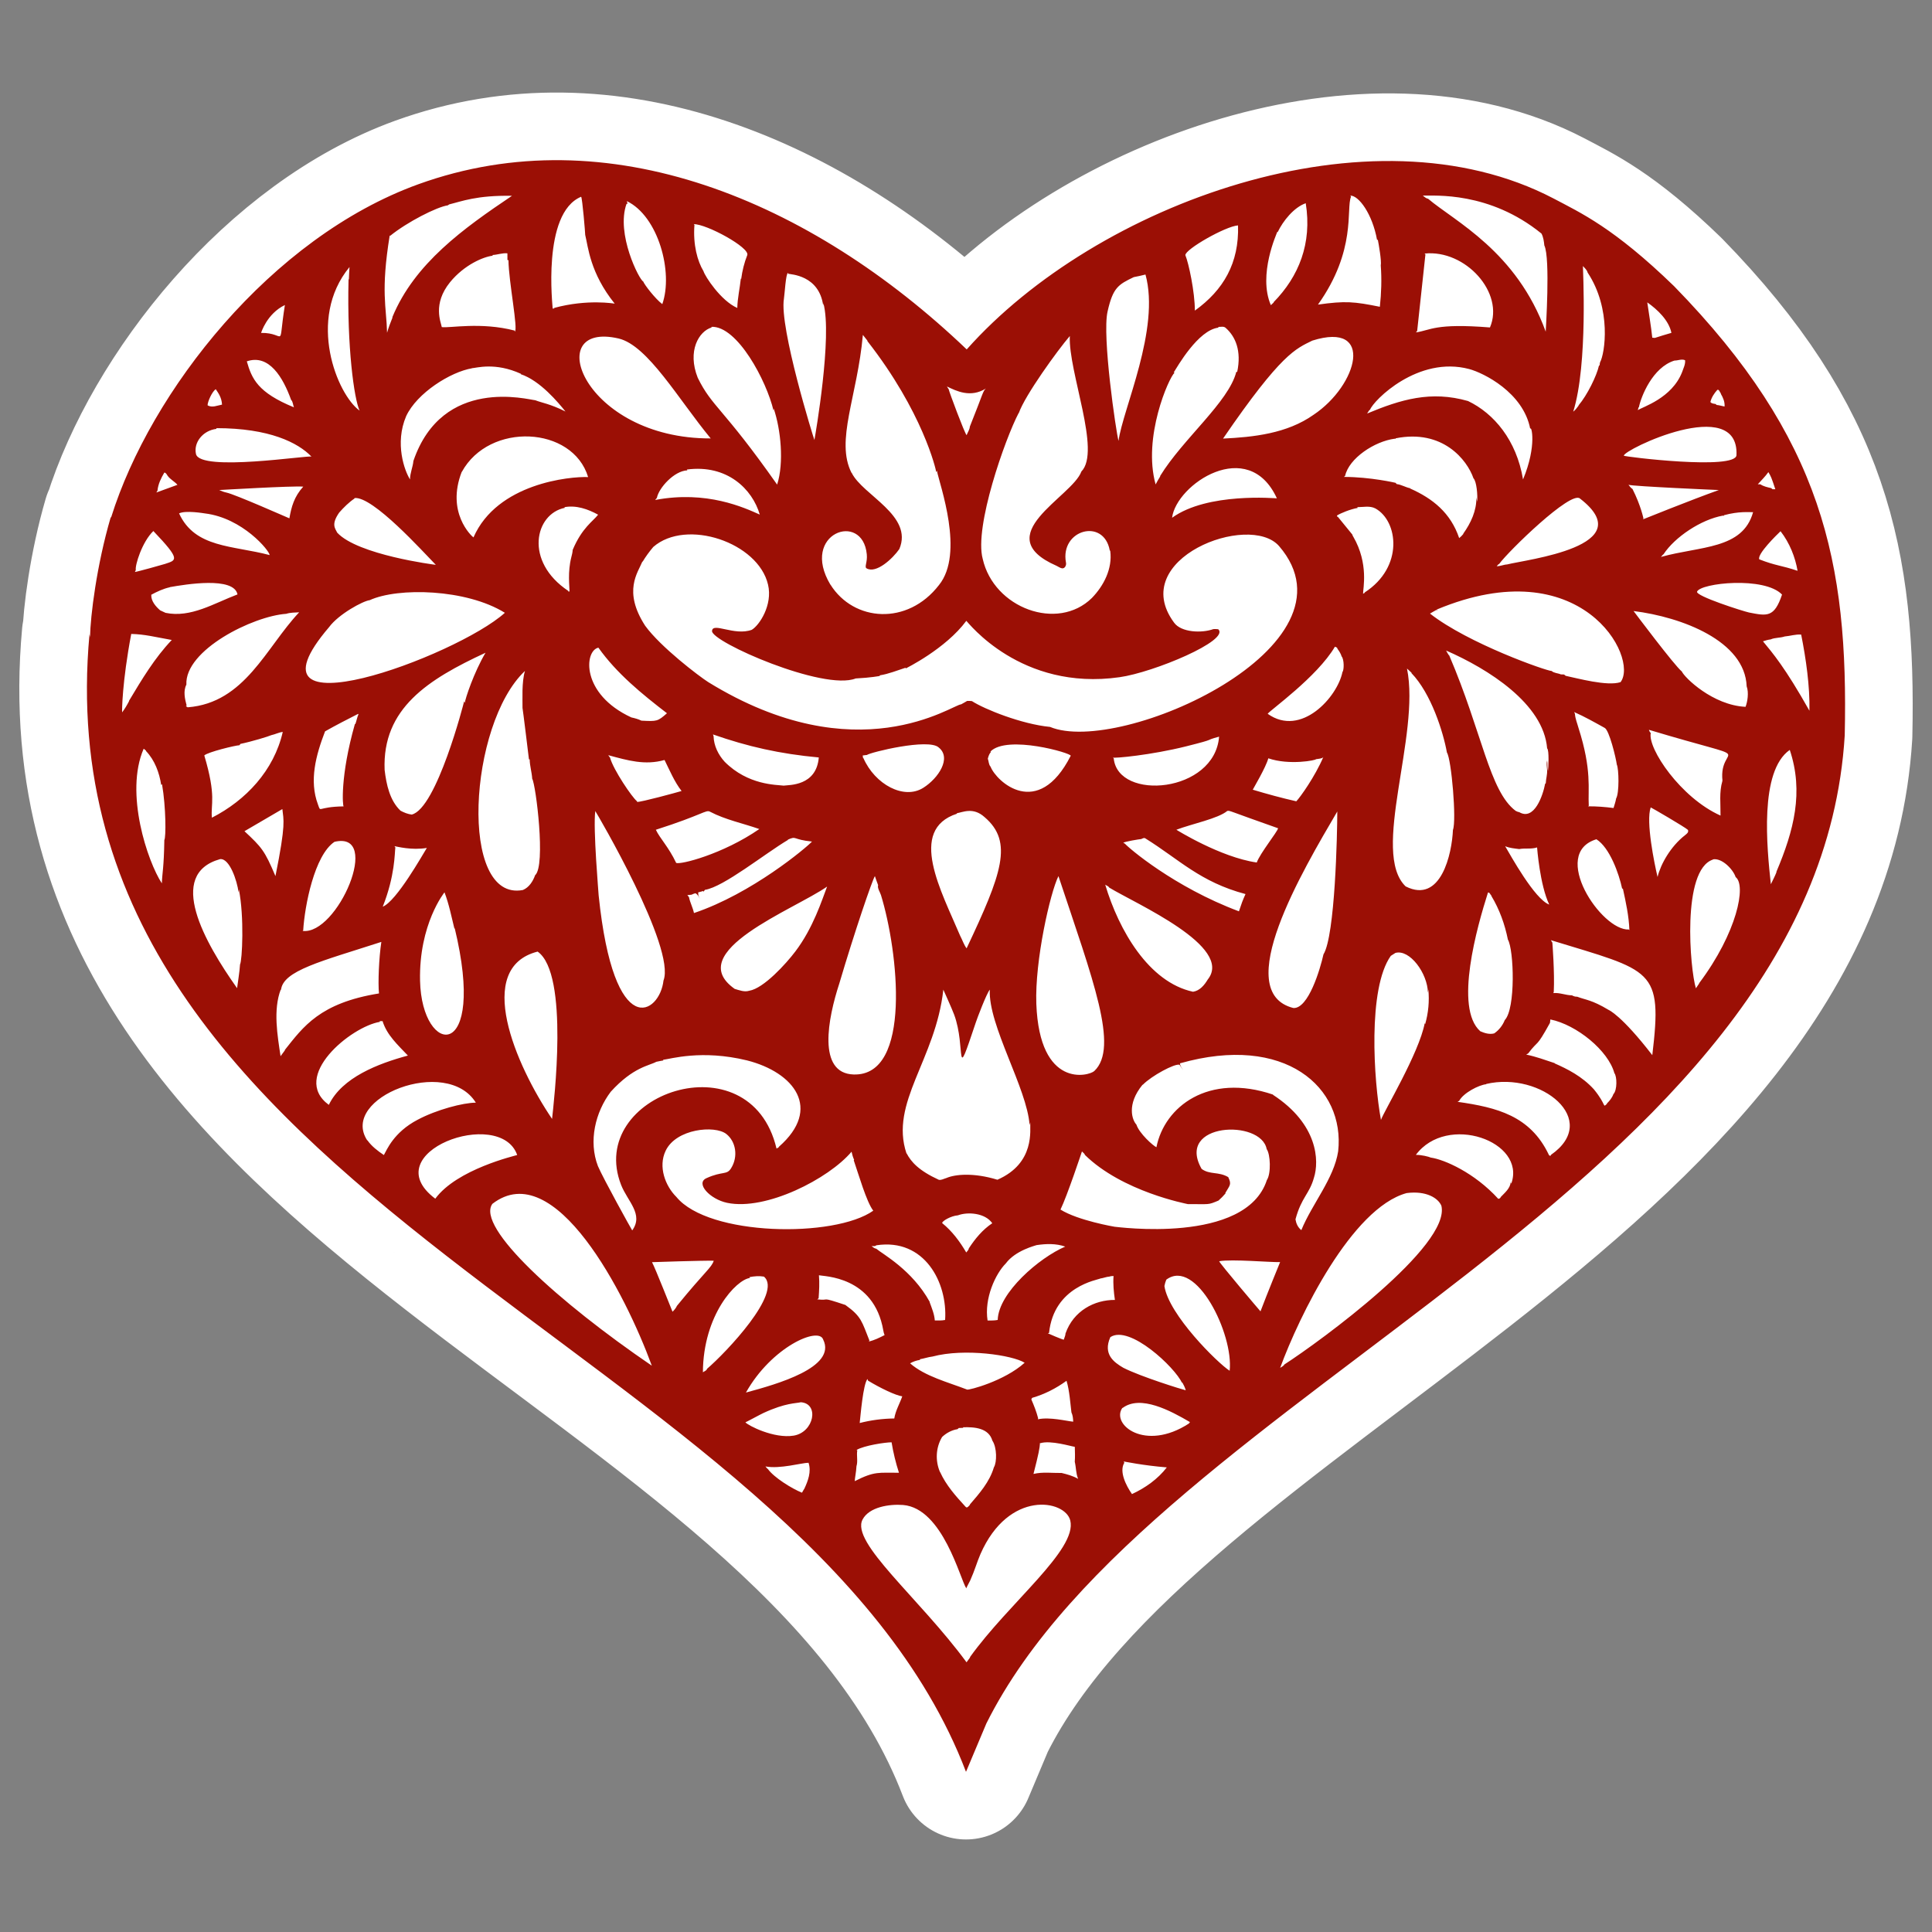 <?xml version="1.0" encoding="utf-8"?>
<!-- Generator: Adobe Illustrator 16.0.0, SVG Export Plug-In . SVG Version: 6.00 Build 0)  -->
<!DOCTYPE svg PUBLIC "-//W3C//DTD SVG 1.1//EN" "http://www.w3.org/Graphics/SVG/1.1/DTD/svg11.dtd">
<svg version="1.1" id="Ebene_1" xmlns="http://www.w3.org/2000/svg" xmlns:xlink="http://www.w3.org/1999/xlink" x="0px" y="0px"
	 width="100px" height="100px" viewBox="0 0 100 100" enable-background="new 0 0 100 100" xml:space="preserve">
<rect x="0" y="0" width="100" height="100" fill="#808080" stroke="none"/>
<path fill="#FFFFFF" stroke="#FFFFFF" stroke-width="7" stroke-linecap="round" stroke-linejoin="round" stroke-miterlimit="10" d="
	M93.656,36.787c-1.264-2.245-1.902-2.983-2.405-3.593c0.132-0.042,0.257-0.082,0.396-0.098c0.228-0.102,0.491-0.07,0.729-0.153
	c0.287-0.023,0.561-0.122,0.853-0.096C93.477,34.094,93.682,35.518,93.656,36.787 M93.119,39.399
	c0.031,0.084,0.053,0.171,0.067,0.258C93.172,39.57,93.152,39.484,93.119,39.399 M91.946,45.124l0.003,0.025
	c-0.081,0.209-0.192,0.413-0.29,0.619c-0.205-1.894-0.605-5.853,0.979-6.953C93.368,41,92.852,42.986,91.946,45.124 M87.84,30.622
	c0.187-0.448,3.486-0.799,4.398,0.153c-0.402,1.203-0.782,1.109-1.71,0.928C90.22,31.637,87.745,30.848,87.84,30.622 M90.349,36.585
	c-1.696-0.08-3.162-1.518-3.298-1.829c-0.379-0.302-2.461-3.079-2.498-3.129c2.493,0.31,5.764,1.545,5.854,3.898
	C90.528,35.848,90.448,36.333,90.349,36.585 M87.95,50.887l-0.002,0.019c-0.057,0.084-0.11,0.166-0.169,0.248
	c-0.305-0.981-0.747-6.136,0.885-6.663l-0.002-0.011c0.46-0.083,1.038,0.505,1.175,0.918C90.396,45.821,89.916,48.266,87.95,50.887
	 M87.207,43.237c-0.731,0.573-1.249,1.48-1.412,2.155c-0.167-0.702-0.612-2.875-0.355-3.601c0.045,0.013,1.777,1.021,1.928,1.164
	C87.42,43.088,87.293,43.167,87.207,43.237 M89.155,40.414l-0.019-0.012l0.015,0.022c-0.173,0.575-0.089,1.195-0.097,1.79
	c-2.056-0.915-3.779-3.471-3.611-4.274c-0.048-0.047-0.077-0.101-0.094-0.165C91.351,39.578,88.933,38.383,89.155,40.414
	 M85.523,54.615c-1.598-2.071-2.257-2.34-2.257-2.34c-0.885-0.532-1.188-0.514-1.632-0.686c-0.098,0.006-0.185-0.025-0.27-0.071
	c-0.326-0.002-0.632-0.148-0.962-0.116c0.006-0.016,0.017-0.048,0.021-0.063c0.05-1.011-0.073-2.549-0.073-2.549
	c-0.022-0.033-0.062-0.096-0.078-0.128C85.544,50.277,86.06,50.112,85.523,54.615 M83.508,56.634
	c-0.065,0.186-0.195,0.343-0.332,0.479l-0.001,0.021c-0.237,0.216,0.006,0.087-0.673-0.748c-0.613-0.676-1.382-1.06-2.033-1.345
	l0.006-0.012c-0.489-0.162-0.975-0.34-1.479-0.444c0.034-0.024,0.067-0.043,0.103-0.06c0.559-0.742,0.381-0.228,1.127-1.58
	c0.007-0.062,0.013-0.12,0.021-0.179c1.364,0.278,2.996,1.614,3.313,2.779C83.697,55.709,83.715,56.424,83.508,56.634
	 M80.278,59.775c-0.007,0.094-0.112,0.033-0.12-0.023c-0.958-1.997-2.673-2.432-4.715-2.722c0.024-0.014,0.063-0.04,0.086-0.052
	c0.213-0.408,1.027-0.827,1.399-0.858l-0.005-0.014C79.768,55.443,82.874,57.968,80.278,59.775 M78.223,61.267
	c-0.005-0.02-0.023-0.062-0.029-0.082c-0.024,0.324-0.304,0.549-0.516,0.772c-0.012,0.059-0.07,0.086-0.128,0.094
	c-1.227-1.348-2.788-2.036-3.495-2.135c-0.084-0.044-0.505-0.15-0.771-0.139C74.892,57.615,79.011,59.07,78.223,61.267
	 M66.479,70.625c-0.042,0.084-0.147,0.125-0.219,0.175c0.985-2.684,3.698-8.262,6.544-9.046c1.028-0.135,1.639,0.265,1.802,0.656
	C75.099,64.481,68.336,69.426,66.479,70.625 M65.243,67.875c-0.047-0.049-2.091-2.454-2.139-2.594
	c0.656-0.12,2.653,0.062,3.154,0.045C66.257,65.331,65.589,66.958,65.243,67.875 M63.647,70.95c-0.62-0.392-3.159-2.905-3.377-4.384
	c0.021-0.118,0.056-0.227,0.098-0.331C61.908,65.09,63.856,69.05,63.647,70.95 M61.538,73.681c-2.272,1.479-4.052,0.047-3.442-0.814
	l0.008,0.011c0.926-0.697,2.486,0.141,3.488,0.729C61.578,73.622,61.551,73.665,61.538,73.681 M58.591,77.333
	c-0.307-0.438-0.674-1.169-0.397-1.619c-0.006-0.023-0.021-0.057-0.029-0.069c0.029,0.002,0.983,0.206,2.229,0.307
	C59.928,76.558,59.281,77.014,58.591,77.333 M57.471,69.21c0.997-0.659,3.354,1.576,3.707,2.364l0.014-0.026
	c0.071,0.128,0.145,0.271,0.182,0.413c-0.205-0.047-2.329-0.706-3.231-1.165C57.661,70.514,57.075,70.098,57.471,69.21
	 M55.15,69.022c0.004,0.097-0.063,0.22-0.09,0.321c-0.083-0.01-0.781-0.306-0.824-0.331l0.063-0.02
	c0.253-2.427,2.537-2.742,2.654-2.817c0.162-0.021,0.314-0.091,0.479-0.101c0.063-0.024,0.134-0.026,0.205-0.028
	c-0.031,0.411,0.01,0.821,0.07,1.238C56.651,67.277,55.562,67.846,55.15,69.022 M54.951,76.241c-0.486,0.008-0.981-0.065-1.458,0.05
	c0.27-1.057,0.322-1.334,0.338-1.612l0.016,0.021c0.535-0.165,1.582,0.162,1.785,0.188c0.006,0.257,0.019,0.516-0.002,0.774
	c0.071,0.291,0.056,0.605,0.174,0.884C55.537,76.392,55.241,76.312,54.951,76.241 M50.205,85.773l0.007,0.015
	c-0.058,0.083-0.121,0.169-0.184,0.252c-2.457-3.341-6.018-6.204-5.38-7.392c0.34-0.646,1.38-0.806,2.098-0.75
	c2.06,0.172,2.958,3.872,3.272,4.318c-0.015-0.019,0.181-0.361,0.201-0.414c0.237-0.527,0.345-0.94,0.529-1.363
	c1.464-3.339,4.384-2.813,4.649-1.739C55.771,80.212,52.213,82.968,50.205,85.773 M44.331,75.892
	c0.082-0.267-0.005-0.551,0.042-0.823l-0.041-0.018c0.389-0.233,1.503-0.399,1.816-0.397c0.088,0.535,0.217,1.065,0.382,1.575
	c-1.049,0.009-1.241-0.096-2.289,0.435C44.247,76.488,44.316,76.196,44.331,75.892 M43.769,67.554l0.003-0.005
	c-1.399-0.465-0.744-0.208-1.47-0.295c0.017-0.014,0.053-0.043,0.069-0.054c0.029-0.398,0.051-0.796,0.017-1.192
	c0.232,0.061,2.848,0.032,3.332,2.86c0.012,0.077,0.033,0.158,0.065,0.237c-0.263,0.132-0.529,0.269-0.813,0.33
	c0.007-0.01,0.022-0.03,0.029-0.049C44.61,68.414,44.599,68.149,43.769,67.554 M38.61,72.078c1.33-2.367,3.764-3.427,3.996-2.746
	C43.324,70.774,40.21,71.646,38.61,72.078 M41.083,74.308c-1.029,0.168-2.376-0.531-2.501-0.689
	c0.007,0.008,0.844-0.446,0.937-0.484c1.154-0.533,1.68-0.491,1.933-0.555C42.417,72.65,42.137,74.131,41.083,74.308 M41.622,77.079
	l-0.003-0.007c-0.038,0.068-0.074,0.125-0.109,0.19c-0.534-0.216-1.446-0.786-1.761-1.221c-0.055-0.034-0.086-0.099-0.129-0.139
	c0.748,0.143,1.855-0.183,2.229-0.19C42.006,76.174,41.82,76.658,41.622,77.079 M36.596,70.85c-0.022,0.097-0.141,0.125-0.214,0.179
	c0.016-2.979,1.724-4.795,2.436-4.882l-0.031-0.042c0.245-0.049,0.504-0.07,0.753-0.028C40.526,66.906,37.586,70.002,36.596,70.85
	 M34.809,67.894c-0.05-0.111-0.892-2.256-1.061-2.564c0.05-0.003,2.595-0.089,3.196-0.075c-0.123,0.371-0.434,0.531-1.906,2.335
	C34.987,67.705,34.902,67.809,34.809,67.894 M25.486,62.311c3.228-2.494,6.893,4.659,8.252,8.377
	C28.919,67.404,24.616,63.509,25.486,62.311 M22.53,62.044c-3.179-2.389,3.355-4.779,4.24-2.261
	C26.67,59.82,23.651,60.515,22.53,62.044 M19.869,59.785c-0.318-0.213-0.632-0.452-0.852-0.764l-0.012,0.001
	c-1.438-2.213,4.12-4.38,5.624-1.948c-0.655,0.001-2.033,0.363-3.009,0.882C20.366,58.612,20.017,59.532,19.869,59.785
	 M17.02,57.188c-2.005-1.47,1.149-4.053,2.644-4.297l-0.015-0.036c0.05-0.002,0.102-0.002,0.153-0.002
	c0.22,0.725,0.806,1.247,1.31,1.783C19.582,55.049,17.703,55.765,17.02,57.188 M14.745,54.342l0.001,0.022
	c-0.073,0.101-0.15,0.199-0.224,0.304c-0.159-1.062-0.395-2.396,0.012-3.459l0.01,0.045c0.083-1.019,2.108-1.5,5.194-2.501
	c-0.125,0.827-0.178,2.124-0.122,2.667C16.552,51.914,15.697,53.147,14.745,54.342 M12.654,43.023l1.961-1.146
	c0.06,0.572,0.196,0.736-0.358,3.471C13.697,44.02,13.545,43.857,12.654,43.023 M12.424,49.92c-0.012,0.314-0.148,1.168-0.153,1.228
	c-1.679-2.371-3.678-5.895-0.879-6.68c0.485-0.056,0.88,1.109,0.957,1.722c0.003-0.04,0.01-0.123,0.013-0.159
	C12.65,47.438,12.536,49.732,12.424,49.92 M10.574,39.101c0.175-0.173,1.605-0.521,1.821-0.528c0.013-0.019,0.039-0.055,0.05-0.069
	c0.574-0.117,1.468-0.39,1.6-0.453c0.199-0.041,0.383-0.143,0.591-0.167c-0.458,2.001-1.911,3.541-3.668,4.44
	C10.898,41.601,11.213,41.249,10.574,39.101 M9.621,36.551l0.04-0.031c-0.092-0.345-0.186-0.75-0.014-1.083
	c-0.089-1.792,3.447-3.549,5.168-3.666c0.217-0.071,0.445-0.063,0.67-0.078c-1.716,1.819-2.806,4.688-5.77,4.917
	C9.694,36.596,9.647,36.563,9.621,36.551 M8.57,31.721c-0.091-0.046-0.186-0.088-0.28-0.13c-0.231-0.2-0.479-0.483-0.459-0.808
	c0.303-0.162,0.621-0.313,0.958-0.386V30.39c0.811-0.143,3.316-0.561,3.504,0.377C11.07,31.228,9.88,31.991,8.57,31.721
	 M6.677,36.276l0.002,0.018c-0.105,0.202-0.22,0.397-0.357,0.577c-0.013-0.051-0.002-1.56,0.471-4.058
	c0.703,0.015,1.212,0.155,2.098,0.312C8.001,34.06,7.337,35.174,6.677,36.276 M8.506,43.48c-0.023,1.453-0.108,1.675-0.129,2.242
	c-0.735-1.122-1.938-4.672-0.94-6.969c0.04,0.028,0.08,0.063,0.12,0.098v0.022c0.454,0.475,0.691,1.123,0.788,1.761l0.021-0.032
	L8.388,40.6C8.592,41.781,8.595,43.349,8.506,43.48 M7.938,27.486c1.432,1.503,1.208,1.5,0.602,1.703
	c-0.067,0.025-1.448,0.41-1.558,0.417c0.011-0.027,0.037-0.074,0.048-0.101C6.979,29.271,7.353,28.045,7.938,27.486 M8.152,25.393
	c0.031-0.336,0.185-0.647,0.353-0.932c0.083,0.003,0.126,0.096,0.166,0.158c0.137,0.196,0.365,0.302,0.514,0.475l-1.092,0.398
	C8.107,25.466,8.139,25.415,8.152,25.393 M10.611,26.575c1.95,0.238,3.341,1.934,3.346,2.156c-1.916-0.509-3.862-0.356-4.688-2.158
	C9.612,26.403,10.557,26.569,10.611,26.575 M11.208,22.198l-0.015-0.037c2.75,0,4.232,0.749,4.931,1.475
	c-0.091-0.095-5.77,0.804-5.98-0.136C10.011,22.913,10.492,22.281,11.208,22.198 M11.168,20.146
	c0.123,0.184,0.306,0.422,0.324,0.797c-0.241,0.043-0.515,0.178-0.748,0.034C10.747,20.778,10.988,20.253,11.168,20.146
	 M15.068,20.698c0.095,0.083,0.096,0.265,0.146,0.385c-1.873-0.765-2.181-1.478-2.439-2.38
	C13.931,18.309,14.654,19.548,15.068,20.698 M14.746,15.788c-0.381,2.391,0.111,1.423-1.231,1.443
	C13.513,17.232,13.811,16.237,14.746,15.788 M18.09,13.822c-0.009,0.209-0.029,0.415-0.031,0.621l-0.019,0.036
	c-0.085,3.463,0.291,6.188,0.573,6.774C17.46,20.437,15.859,16.531,18.09,13.822 M22.558,29.236
	c-0.051-0.004-4.042-0.513-5.105-1.667c-0.116-0.233-0.315-0.434,0.103-1.037c0.239-0.271,0.498-0.529,0.797-0.732l-0.008-0.021
	C19.3,25.67,21.899,28.567,22.558,29.236 M20.171,12.186l0.021,0.023c0.886-0.719,2.418-1.499,2.985-1.58
	c0.02-0.013,0.058-0.04,0.077-0.051c0.617-0.147,1.409-0.476,3.247-0.443c-2.495,1.677-5.043,3.495-6.192,6.28l0.005,0.026
	c-0.104,0.256-0.204,0.515-0.279,0.782C20,15.86,19.7,15.101,20.171,12.186 M26.642,17.163l0-0.051
	c-1.752-0.46-3.399-0.118-3.776-0.182c-0.04-0.248-0.49-1.188,0.429-2.324c0.737-0.901,1.729-1.318,2.211-1.371l-0.018-0.036
	c0.261-0.01,0.512-0.114,0.775-0.087c0.004,0.117,0.004,0.231,0.002,0.349l0.053,0.006C26.328,14.572,26.835,17.091,26.642,17.163
	 M29.269,21.3c-0.792-0.398-1.245-0.455-1.56-0.583c-0.361-0.028-4.803-1.259-6.311,3.14c-0.029,0.323-0.176,0.626-0.176,0.957
	c-0.279-0.434-0.804-1.862-0.199-3.275c0.558-1.197,2.296-2.293,3.423-2.479h-0.034c0.243-0.01,1.208-0.326,2.56,0.292l-0.023,0.014
	C27.959,19.7,28.899,20.84,29.269,21.3 M30.079,10.184c0.062,0.049,0.217,1.926,0.211,1.973c0.156,0.63,0.247,1.966,1.527,3.56
	c0,0-1.409-0.25-3.132,0.221l0.002,0.026c-0.019,0.002-0.06,0.007-0.08,0.009C28.614,15.92,28.03,11.035,30.079,10.184
	 M36.786,22.693c-6.603,0.017-8.806-6.109-4.765-5.172C33.533,17.88,35.115,20.671,36.786,22.693 M32.429,10.551l0.054-0.01
	c-0.01-0.034-0.03-0.099-0.04-0.132c1.631,0.78,2.417,3.69,1.837,5.333c-0.367-0.28-0.923-0.998-0.988-1.174
	C33.097,14.502,31.871,12.103,32.429,10.551 M36.835,16.95l-0.016-0.034c1.345-0.061,2.859,2.801,3.219,4.339
	c0.002-0.026,0.006-0.083,0.007-0.113c0.372,1.089,0.541,2.814,0.179,3.941c-2.814-4.005-3.36-4.004-4.108-5.527
	C35.56,18.163,36.178,17.14,36.835,16.95 M38.679,13.203c-0.157,0.397-0.26,0.813-0.315,1.236l-0.018-0.024
	c-0.053,0.511-0.172,1.012-0.184,1.525c-0.856-0.375-1.675-1.643-1.75-1.905c-0.312-0.516-0.547-1.367-0.468-2.393l-0.033-0.039
	C36.575,11.592,38.818,12.817,38.679,13.203 M40.576,15.462c0.039-0.244,0.095-1.305,0.212-1.344l0.001,0.05
	c0.148,0.039,1.596,0.071,1.819,1.64c0.002-0.029,0.007-0.084,0.01-0.114c0.47,1.7-0.409,6.783-0.464,7.08
	C42.123,22.722,40.326,16.942,40.576,15.462 M44.865,28.692c0.04,0.41-0.134,0.654-0.014,0.724c0.5,0.298,1.365-0.514,1.698-0.997
	c0.739-1.742-1.896-2.783-2.464-3.943l-0.01-0.001c-0.847-1.669,0.302-3.951,0.587-7.141c0.078,0.099,0.158,0.195,0.236,0.298
	l-0.001,0.024c2.857,3.652,3.549,6.635,3.563,6.782c0.011-0.024,0.021-0.053,0.033-0.078c0.145,0.743,1.443,4.271,0.109,5.921
	c-1.628,2.112-4.415,1.901-5.619-0.024l-0.004,0.001C41.394,27.607,44.649,26.432,44.865,28.692 M51.03,20.108
	c-0.161,0.137-0.14,0.251-0.831,1.973c-0.011,0.159-0.113,0.297-0.168,0.444c-0.111-0.118-0.898-2.228-0.929-2.383
	c-0.032-0.044-0.063-0.09-0.088-0.138C49.495,20.235,50.231,20.608,51.03,20.108 M52.724,21.381l0.01-0.003
	c0.318-0.916,2.007-3.25,2.639-3.985c-0.081,1.867,1.633,5.961,0.599,7.012c-0.474,1.32-4.877,3.308-1.282,4.883
	c0.082,0.037,0.189,0.117,0.279,0.128c0.157,0.023,0.241-0.177,0.203-0.309c-0.303-1.688,1.95-2.309,2.267-0.627l0.028,0.041
	c0.118,0.912-0.335,1.796-0.952,2.431c-1.772,1.745-5.074,0.526-5.65-2.024C50.414,27.27,52.03,22.7,52.724,21.381 M57.328,16.123
	c0.277-1.233,0.552-1.394,1.356-1.779c0.203-0.037,0.401-0.083,0.606-0.134c0.777,2.821-1.179,6.972-1.395,8.611
	C57.769,22.373,57.035,17.391,57.328,16.123 M60.794,19.292l-0.042-0.013c0.173-0.273,1.262-2.205,2.317-2.32l-0.014-0.039
	c0.128,0.007,0.289-0.048,0.391,0.056c0.5,0.443,0.823,1.179,0.591,2.277l-0.045-0.009c-0.392,1.563-2.771,3.475-3.944,5.395
	l0.004,0.021c-0.083,0.135-0.164,0.271-0.237,0.414C59.134,22.633,60.501,19.543,60.794,19.292 M64.08,11.667
	c0.063,1.944-0.754,3.347-2.234,4.41c-0.001-0.964-0.317-2.447-0.492-2.87C61.342,12.903,63.435,11.709,64.08,11.667 M67.925,17.63
	c3.239-1.018,2.362,2.304,0.065,3.839c-1.378,0.975-3.114,1.156-4.685,1.232C66.328,18.288,67.069,18.053,67.925,17.63
	 M66.113,11.999l0.022,0.011c0.273-0.573,0.839-1.279,1.45-1.491c0.335,2.085-0.362,3.792-1.66,5.119v0.021
	c-0.048,0.046-0.098,0.092-0.146,0.136C65.098,14.214,66.097,12.063,66.113,11.999 M69.928,10.181l-0.035-0.056
	c0.433-0.012,1.14,0.948,1.382,2.287h0.042c0.044,0.22,0.199,1.106,0.151,1.328c0.054,0.712,0.03,1.429-0.047,2.139
	c-1.335-0.269-1.783-0.313-3.203-0.113C70.228,12.94,69.662,10.813,69.928,10.181 M76.049,19.103
	c0.731,0.196,2.794,1.207,3.156,3.096c0.051-0.225,0.363,0.853-0.373,2.617c-0.337-2.035-1.51-3.42-2.847-4.059
	c-1.923-0.55-3.479-0.08-5.223,0.647c0.036-0.064,0.081-0.124,0.119-0.181l0.031-0.014C71.091,20.725,73.397,18.396,76.049,19.103
	 M73.353,17.125c0-0.03,0.427-3.959,0.427-3.959l-0.045-0.042c2.117-0.219,4.151,2.038,3.385,3.825
	c-2.858-0.229-3.063,0.148-3.832,0.256C73.303,17.185,73.338,17.145,73.353,17.125 M79.786,12.089
	c0.1,0.186,0.127,0.405,0.148,0.612c0.32,0.659,0.07,4.415,0.072,4.466c-1.508-4.161-4.702-5.704-6.091-6.882
	c-0.108-0.012-0.185-0.101-0.271-0.161C74.249,10.138,77.087,9.896,79.786,12.089 M81.781,25.806
	c3.201,2.473-2.779,3.154-3.776,3.41c-0.183,0.009-0.352,0.096-0.534,0.091c0.041-0.041,0.067-0.098,0.128-0.12
	C78.08,28.528,81.313,25.372,81.781,25.806 M81.932,13.771c0.089,0.102,0.209,0.197,0.241,0.333c1.258,1.901,0.893,4.21,0.646,4.649
	c-0.013,0.053-0.021,0.106-0.026,0.164c-0.008,0.001-0.023,0.004-0.03,0.005c-0.12,0.535-0.607,1.527-1.051,2.051l-0.007,0.026
	c-0.081,0.112-0.166,0.225-0.275,0.309C82.204,18.841,81.922,13.821,81.932,13.771 M77.907,43.8
	c0.231,0.098,0.481,0.115,0.727,0.148c0.306-0.059,0.62,0.015,0.925-0.085c0,0,0.142,1.938,0.629,2.958
	C79.433,46.544,78.184,44.268,77.907,43.8 M77.018,46.196c0.09-0.011,0.118,0.109,0.177,0.163v0.019
	c0.418,0.693,0.694,1.463,0.853,2.254c0.313,0.524,0.409,3.574-0.162,4.169c-0.108,0.272-0.3,0.52-0.546,0.687
	c-0.25,0.066-0.498-0.014-0.72-0.11C75.253,52.173,76.461,47.945,77.018,46.196 M75.009,33.919l-0.021-0.012
	c-0.048-0.072-0.098-0.152-0.137-0.235c2.167,0.946,5.043,2.749,5.228,5.063c0.113,0.081,0.067,1.038,0.044,1.172
	c-0.046-0.179-0.018-0.371-0.044-0.551c-0.043,0.163-0.015,0.331-0.002,0.491c0.019,0.239-0.061,0.463-0.068,0.696
	c-0.007,0.007-0.024,0.016-0.033,0.021c-0.112,0.603-0.563,1.938-1.346,1.47c-0.066-0.001-0.121-0.042-0.18-0.064
	C77.091,40.952,76.723,37.92,75.009,33.919 M72.756,45.88c-1.821-1.747,0.778-7.817,0.07-11.276c0.081,0.073,0.16,0.143,0.237,0.218
	l-0.008,0.017c1.019,1.054,1.645,3.046,1.837,4.11c0.235,0.353,0.505,3.519,0.312,4.007C75.153,44.179,74.587,46.805,72.756,45.88
	 M75.742,27.638c-0.065,0.08-0.138,0.154-0.215,0.214c-0.441-1.306-1.368-2.048-2.538-2.567l0.014-0.053l-0.01,0.04
	c-0.242-0.048-0.453-0.186-0.701-0.217c-0.015-0.016-0.046-0.051-0.06-0.065c0,0-1.293-0.303-2.67-0.305
	c0.014-0.015,0.046-0.04,0.061-0.055c0.199-0.907,1.521-1.788,2.567-1.923l0.036,0.013l0.007-0.032
	c2.447-0.492,3.708,1.125,4.033,2.067c0.162,0.157,0.225,0.882,0.19,1.213c-0.012-0.075-0.03-0.148-0.04-0.218
	c0.016,0.681-0.289,1.328-0.677,1.871L75.742,27.638z M65.615,36.946c0.112-0.178,2.553-1.902,3.481-3.473
	c0.049,0.021,0.126,0.034,0.13,0.107c0.089,0.122,0.173,0.25,0.216,0.395c0.134,0.153,0.132,0.709,0.043,0.808
	C69.229,36.075,67.344,38.18,65.615,36.946 M34.454,59.563c0.544-1.144,2.541-1.331,3.135-0.872
	c0.503,0.392,0.628,1.174,0.253,1.776c-0.229,0.371-0.437,0.134-1.275,0.514c-0.588,0.264,0.18,1.09,1.067,1.277
	c2.013,0.422,5.259-1.244,6.442-2.646c0.03,0.145,0.073,0.286,0.134,0.422l-0.021,0.021c0.25,0.722,0.662,2.164,1.011,2.61
	c-2.003,1.418-8.521,1.327-10.192-0.713C34.436,61.384,34.057,60.389,34.454,59.563 M42.811,45.889
	c-0.263,0.683-0.716,2.139-1.647,3.362c-0.469,0.621-1.632,1.907-2.38,2.029c-0.254,0.081-0.513-0.025-0.757-0.096
	C35.302,49.259,41.116,47.077,42.811,45.889 M35.792,46.31c0.066-0.03,0.131-0.061,0.203-0.076c0.124,0.063,0.182,0.189,0.236,0.314
	c-0.025-0.069-0.055-0.137-0.083-0.203c-0.003-0.04-0.009-0.116-0.012-0.154c0.087-0.022,0.174-0.045,0.26-0.072l0.016,0.037
	c0.02-0.023,0.058-0.072,0.076-0.098c0.961-0.144,3.098-1.873,4.294-2.582l0.003-0.019c0.467-0.206,0.222,0,1.244,0.102
	c-0.295,0.318-3.115,2.693-6.109,3.7c-0.059-0.283-0.202-0.541-0.259-0.823c-0.021-0.026-0.061-0.078-0.083-0.106
	C35.65,46.321,35.721,46.314,35.792,46.31 M36.903,38.014c1.81,0.632,3.456,1.005,5.478,1.192c-0.125,1.489-1.541,1.417-1.82,1.458
	c-0.38-0.049-1.837-0.018-3.05-1.233c-0.333-0.363-0.563-0.832-0.577-1.327C36.926,38.083,36.909,38.034,36.903,38.014
	 M33.947,42.948c2.448-0.783,2.587-1.052,2.803-0.934c0.804,0.42,1.703,0.599,2.552,0.897c-1.889,1.304-4.109,1.864-4.305,1.751
	C34.612,43.844,34.147,43.383,33.947,42.948 M31.484,39.088c1.018,0.275,1.898,0.535,2.912,0.249
	c0.272,0.546,0.506,1.119,0.882,1.605c-0.244,0.074-2.1,0.58-2.3,0.565c-0.002-0.012-0.007-0.029-0.01-0.038
	c-0.235-0.173-1.223-1.625-1.392-2.253C31.542,39.176,31.514,39.131,31.484,39.088 M30.812,41.98c0.083,0.12,4.182,7.095,3.53,8.773
	c-0.188,1.713-2.563,3.271-3.356-4.409C30.988,46.291,30.69,42.867,30.812,41.98 M54.785,45.347
	c1.781,5.363,3.147,8.867,1.856,10.089c-0.271,0.258-2.834,0.948-3.001-3.478C53.558,49.721,54.36,46.197,54.785,45.347
	 M51.272,39.683c-0.102-0.109-0.092-0.28-0.143-0.413c0.033-0.126,0.071-0.25,0.164-0.352l-0.031-0.016
	c0.862-0.886,4.224,0.086,4.157,0.218C53.721,42.46,51.564,40.445,51.272,39.683 M49.521,42.092
	c0.301-0.041,0.843-0.338,1.439,0.201c1.507,1.284,0.888,2.943-0.929,6.793c-0.146-0.192-0.216-0.435-0.333-0.65
	c-0.966-2.288-2.743-5.486-0.162-6.32L49.521,42.092z M44.69,39.24l-0.015,0.005c-0.006-0.035-0.018-0.108-0.024-0.14
	c0.071-0.013,0.143-0.019,0.217-0.027c0.187-0.14,3.189-0.875,3.717-0.391c0.683,0.542-0.012,1.596-0.795,2.089
	C46.786,41.413,45.288,40.602,44.69,39.24 M45.599,46.33c0.889,2.887,1.62,9.379-1.415,9.285c-1.897-0.057-1.331-2.911-0.741-4.712
	c0.791-2.674,1.704-5.348,1.841-5.555c0.052,0.16,0.111,0.314,0.168,0.469C45.397,45.951,45.556,46.189,45.599,46.33 M51.36,63.314
	c-0.5,0.332-0.887,0.8-1.212,1.299c-0.011,0.089-0.084,0.143-0.135,0.214c-0.33-0.563-0.728-1.101-1.245-1.519
	c-0.024-0.095,0.441-0.374,0.813-0.403C50.079,62.717,50.987,62.775,51.36,63.314 M51.626,61.063
	c-1.222-0.374-2.187-0.287-2.648-0.086c-0.126,0.032-0.25,0.117-0.385,0.089c-1.041-0.479-1.434-0.926-1.668-1.372l-0.005,0.01
	c-0.883-2.634,1.509-4.854,1.907-8.48c0,0,0.448,0.991,0.559,1.292c0.636,1.715-0.012,3.799,1.125,0.396
	c0.058-0.179,0.546-1.478,0.721-1.688c-0.091,1.845,1.931,5.109,2.059,7.01c0.01-0.036,0.027-0.104,0.037-0.146
	C53.3,58.458,53.597,60.202,51.626,61.063 M60.889,42.947c0.803-0.305,2.157-0.575,2.633-0.972c0.149-0.028-0.004-0.03,2.632,0.896
	c-0.043,0.195-0.928,1.286-1.105,1.772C63.166,44.373,60.889,42.947,60.889,42.947 M58.226,43.668
	c-0.022-0.009-0.065-0.031-0.087-0.045c0.091-0.068,0.819-0.184,0.932-0.194c0.067-0.029,0.148-0.084,0.221-0.029
	c1.744,1.086,2.827,2.253,5.175,2.877c-0.158,0.354-0.196,0.461-0.34,0.893C60.763,45.912,58.393,43.869,58.226,43.668
	 M57.607,39.21c0.047,0.05,1.971-0.125,3.789-0.58c1.719-0.431,0.819-0.261,1.704-0.501c-0.229,2.913-5.231,3.348-5.454,1.126
	L57.607,39.21z M62.513,50.699c-0.172,0.287-0.411,0.582-0.763,0.634c-2.293-0.496-3.839-3.185-4.544-5.542
	c0.063,0.048,0.168,0.072,0.205,0.149C58.786,46.779,63.877,48.993,62.513,50.699 M68.502,49.399
	c-0.168,0.763-0.782,2.827-1.559,2.775c-3.25-0.823,0.479-7.11,2.275-10.172C69.217,43.145,69.107,48.422,68.502,49.399
	 M68.113,39.296c0.077-0.013,0.35-0.031,0.383-0.113c-0.429,1.008-1.196,2.083-1.4,2.292c-0.758-0.171-1.511-0.378-2.253-0.6
	c0.02-0.052,0.676-1.145,0.805-1.625C66.743,39.626,68.145,39.347,68.113,39.296 M60.667,26.799
	c0.212-1.729,3.944-4.237,5.424-1.006C66.034,25.798,62.503,25.472,60.667,26.799 M39.754,30.264
	c0.248,1.048-0.453,2.11-0.845,2.336c-0.909,0.329-2.03-0.417-2.054,0.063c-0.028,0.563,5.766,3.112,7.436,2.454
	c0.794-0.04,1.242-0.129,1.242-0.129l0.008-0.033c0.46-0.073,0.891-0.251,1.331-0.393l0.009,0.036c0,0,2.063-1.011,3.136-2.464
	c0.079,0.062,2.812,3.648,7.932,2.918c1.764-0.248,5.739-1.912,5.104-2.483c-0.083-0.012-0.166-0.01-0.248-0.007
	c-0.597,0.219-1.667,0.178-2.035-0.334c-2.443-3.304,3.896-5.729,5.435-3.962c4.457,5.178-8.232,10.872-11.855,9.359
	c-1.463-0.141-3.39-0.913-4.043-1.336c-0.077-0.013-0.162-0.009-0.246-0.01c-0.107,0.059-0.208,0.125-0.314,0.178
	c-0.413-0.004-5.372,3.602-13.09-1.152c-0.472-0.301-2.459-1.808-3.264-2.917c-1.165-1.799-0.37-2.753-0.14-3.33l0.005,0.023
	c0.161-0.271,0.351-0.529,0.556-0.771C35.525,26.819,39.251,28.077,39.754,30.264 M35.553,24.303
	c2.092-0.277,3.393,1.022,3.773,2.332c-0.792-0.353-2.742-1.265-5.415-0.756c0.021-0.03,0.066-0.083,0.09-0.111
	c0.095-0.503,0.883-1.395,1.576-1.423L35.553,24.303z M27.172,34.728c-0.176,0.58-0.121,1.456-0.127,1.914
	c0.014,0.037,0.331,2.634,0.333,2.66c0.009,0.001,0.026,0.003,0.038,0.005c0.005,0.337,0.111,0.663,0.131,1
	c0.188,0.301,0.715,4.513,0.15,4.995c-0.111,0.314-0.314,0.633-0.633,0.765C23.731,46.699,24.245,37.485,27.172,34.728
	 M24.024,36.298c-0.007,0.056-1.423,5.56-2.714,5.864c-0.203-0.024-0.399-0.104-0.58-0.201c-0.555-0.525-0.733-1.356-0.822-2.112
	c-0.13-3.185,2.26-4.689,5.223-6.063c-0.604,1.02-1.053,2.389-1.073,2.594C24.047,36.355,24.036,36.327,24.024,36.298
	 M23.007,46.187c0.234,0.613,0.362,1.266,0.518,1.9c0.002-0.022,0.004-0.043,0.006-0.067c1.698,7.022-1.699,6.683-1.789,2.747
	C21.677,47.831,23.007,46.187,23.007,46.187 M20.417,43.797c0.121,0.018,0.889,0.225,1.676,0.092
	c-0.207,0.33-1.567,2.755-2.282,3.041c0.639-1.61,0.611-2.762,0.653-3.068L20.417,43.797z M23.899,24.422l0.006,0.002
	c1.419-2.592,5.736-2.38,6.536,0.269c-0.938-0.038-4.707,0.32-5.934,3.124C24.402,27.747,23.083,26.522,23.899,24.422 M17.033,32.46
	c0.493-0.671,1.753-1.355,2.105-1.396c1.459-0.668,4.992-0.588,6.994,0.654C23.621,33.986,12.121,38.205,17.033,32.46
	 M17.787,41.738c-1.405,0.021-1.16,0.354-1.331-0.102c-0.461-1.229-0.107-2.547,0.369-3.781c0.563-0.32,1.138-0.613,1.713-0.906
	c0.004,0.005,0.01,0.017,0.014,0.027c-0.07,0.157-0.098,0.333-0.157,0.497H18.37C17.597,40.193,17.736,41.739,17.787,41.738
	 M14.979,26.829c-0.052-0.017-2.83-1.251-3.267-1.336c-0.125-0.026-0.247-0.074-0.365-0.129c0.05-0.001,3.782-0.224,4.349-0.176
	C15.224,25.709,15.081,26.235,14.979,26.829 M15.694,48.153c0.076-1.263,0.578-3.884,1.618-4.58c2.489-0.587,0.15,4.848-1.65,4.61
	L15.694,48.153z M27.827,49.254c1.652,1.155,0.828,7.88,0.748,8.661C26.68,55.117,24.524,50.097,27.827,49.254 M29.479,30.614
	c-0.015,0.001-0.045,0.003-0.061,0.004v-0.03c-2.304-1.535-1.73-3.992-0.185-4.303l-0.016-0.034c0.61-0.113,1.213,0.1,1.741,0.389
	c-0.254,0.333-0.834,0.673-1.316,1.823c-0.005,0.128-0.038,0.248-0.069,0.37C29.375,29.606,29.477,30.343,29.479,30.614
	 M30.973,33.523c0.955,1.343,2.251,2.395,3.549,3.395c-0.483,0.423-0.512,0.425-1.323,0.383c-0.164-0.081-0.343-0.128-0.521-0.167
	C30.051,35.919,30.242,33.674,30.973,33.523 M32.151,61.337c0.336,0.85,1.173,1.513,0.573,2.349c-0.038-0.046-1.51-2.703-1.776-3.33
	c-0.494-1.289-0.138-2.784,0.664-3.847c1.164-1.285,2.007-1.351,2.356-1.55c0.122-0.024,0.245-0.053,0.368-0.071l-0.016-0.033
	c0.381-0.04,1.991-0.542,4.345,0.031c2.443,0.62,3.901,2.495,1.652,4.469c-0.012,0.058-0.086,0.06-0.124,0.095
	C38.831,53.697,30.302,56.631,32.151,61.337 M46.701,72.274c-0.132,0.382-0.349,0.737-0.413,1.146
	c-0.604,0.007-1.205,0.085-1.79,0.235c0.039-0.334,0.174-2.026,0.404-2.28c0.006,0.016,0.019,0.057,0.024,0.084
	C45.566,71.849,46.369,72.232,46.701,72.274 M45.353,64.632c-0.096-0.009-0.167-0.081-0.242-0.135
	c0.044,0.001,0.129,0.003,0.172,0.003c0.021-0.01,0.062-0.032,0.083-0.045c2.486-0.375,3.687,1.934,3.553,3.866
	c-0.176,0.035-0.355,0.027-0.533,0.027c-0.025-0.333-0.153-0.634-0.266-0.942l0.004-0.018C47.213,65.731,45.69,64.916,45.353,64.632
	 M50.059,71.925c-0.988-0.383-2.188-0.686-2.953-1.36c0.16-0.091,0.337-0.151,0.518-0.178l-0.013-0.033
	c0.219-0.036,0.431-0.114,0.652-0.139c1.67-0.446,4.149-0.072,4.773,0.321C51.979,71.486,50.155,71.96,50.059,71.925 M50.205,77.887
	c-0.062,0.061-0.148,0.207-0.233,0.097c-0.502-0.547-1.004-1.108-1.314-1.794h-0.006c-0.249-0.582-0.217-1.265,0.11-1.811
	c0.222-0.209,0.496-0.357,0.799-0.406c0.016-0.014,0.05-0.04,0.067-0.06c0.075-0.004,0.151-0.006,0.226-0.008l-0.007-0.03
	c0.606-0.02,1.327,0.04,1.518,0.692c0.239,0.354,0.241,1.123,0.077,1.384c-0.22,0.749-0.742,1.342-1.241,1.92L50.205,77.887z
	 M51.641,68.32c-0.173,0.034-0.349,0.03-0.524,0.03c-0.182-1.154,0.414-2.425,0.945-2.957c0.5-0.675,1.528-0.918,1.59-0.946
	c0.491-0.073,1.009-0.091,1.484,0.077C53.802,65.093,51.685,66.902,51.641,68.32 M53.381,72.432c0.01-0.026,0.031-0.063,0.045-0.08
	c0.638-0.184,1.243-0.493,1.777-0.883c0.158,0.508,0.199,1.219,0.254,1.636c0.071,0.149,0.084,0.315,0.092,0.481
	c-0.339-0.029-1.209-0.256-1.828-0.124c0.004-0.016,0.01-0.042,0.012-0.056C53.646,73.07,53.517,72.744,53.381,72.432
	 M65.573,61.079c-1.09,3.36-7.833,2.413-7.882,2.417c0,0-1.892-0.32-2.8-0.889c0.346-0.709,1.111-3.009,1.111-3.009
	c0.047,0.059,0.135,0.102,0.151,0.179c1.948,1.91,5.282,2.533,5.333,2.548c1.159-0.006,1.014,0.055,1.583-0.184
	c0.133-0.117,0.252-0.239,0.361-0.368l-0.004-0.029c0.235-0.407,0.331-0.433,0.147-0.817c-0.5-0.296-0.958-0.114-1.377-0.425
	c-1.366-2.402,3.078-2.587,3.367-1.025C65.756,59.735,65.8,60.74,65.573,61.079 M65.89,56.668l0.006-0.011
	c-3.354-1.138-5.627,0.626-6.039,2.723c-0.162-0.065-0.891-0.714-1.037-1.172c-0.214-0.225-0.521-1.039,0.318-2.063l0.014,0.002
	c0.456-0.466,1.651-1.109,1.899-1.036c0.063,0.092,0.123,0.191,0.195,0.284c-0.069-0.117-0.165-0.22-0.171-0.357
	c5.44-1.545,8.554,1.246,8.188,4.555c-0.216,1.409-1.354,2.724-1.906,4.078c-0.18-0.14-0.269-0.345-0.303-0.559
	c0.305-1.14,0.722-1.309,0.955-2.152C68.289,60.087,68.218,58.186,65.89,56.668 M70.047,27.782
	c-0.026-0.034-0.042-0.074-0.052-0.115c0,0-0.758-0.926-0.758-0.929l-0.039,0.002c0.003-0.015,0.009-0.047,0.011-0.062
	c0.188-0.117,0.684-0.323,1.063-0.387l-0.018-0.041c0.31,0.001,0.646-0.086,0.938,0.068c1.174,0.652,1.48,3.03-0.555,4.346
	l-0.002,0.021c-0.021,0.011-0.06,0.038-0.083,0.048C70.545,30.483,70.856,29.177,70.047,27.782 M71.987,49.475
	c0.077-0.052,0.158-0.102,0.239-0.152c0.74-0.205,1.664,1.055,1.682,2.058c0.006-0.042,0.018-0.127,0.023-0.167
	c0.058,0.601,0.003,1.213-0.166,1.798l-0.021-0.055c-0.299,1.562-2.11,4.555-2.266,5.01C71.103,55.926,70.783,51.173,71.987,49.475
	 M83.879,35.307c-0.682,0.228-2.24-0.202-2.842-0.327c-0.021-0.019-0.058-0.053-0.085-0.068c-0.052-0.002-0.106-0.003-0.162-0.005
	c-0.153-0.07-0.345-0.06-0.478-0.177c-0.247,0.005-4.312-1.416-6.296-2.971c0.115-0.067,0.227-0.134,0.34-0.193l0.048,0.049
	c-0.013-0.019-0.026-0.047-0.035-0.067C81.856,28.425,84.849,34.045,83.879,35.307 M89.88,23.558
	c-0.039,0.792-5.817,0.081-5.829,0.03C83.981,23.3,90.015,20.387,89.88,23.558 M84.811,21.088l0.02-0.017
	c0.104-0.524,0.698-2.056,1.841-2.408c0.181,0.002,0.375-0.097,0.548-0.017c0.022,0.214-0.088,0.415-0.154,0.613
	c-0.531,1.357-2.038,1.797-2.291,1.97C84.781,21.183,84.799,21.135,84.811,21.088 M86.512,17.229
	c-0.285,0.086-0.576,0.166-0.859,0.262c-0.032-0.003-0.098-0.01-0.127-0.013l-0.004,0.006c-0.063-0.612-0.174-1.223-0.259-1.833
	C85.795,16.024,86.384,16.588,86.512,17.229 M88.887,20.181c0.098-0.042,0.125,0.126,0.186,0.18l-0.005,0.02
	c0.115,0.197,0.215,0.419,0.195,0.661c-0.137-0.024-0.269-0.071-0.409-0.081c-0.014-0.011-0.042-0.04-0.056-0.05
	c-0.103-0.019-0.211-0.021-0.269-0.105C88.588,20.571,88.723,20.362,88.887,20.181 M82.63,43.44
	c0.687,0.435,1.166,1.772,1.332,2.558L84,45.993c0.155,0.709,0.312,1.426,0.337,2.153l-0.031-0.035
	C82.89,48.183,80.21,44.175,82.63,43.44 M81.703,37.677c-0.065-0.24-0.168-0.475-0.185-0.729c-0.007-0.026-0.029-0.072-0.039-0.092
	c0.541,0.238,1.06,0.532,1.576,0.818c0.239,0.114,0.586,1.554,0.631,1.9c0.107,0.223,0.133,1.472-0.035,1.754
	c-0.027,0.166-0.085,0.329-0.134,0.495c-0.437-0.056-0.875-0.091-1.317-0.088l0.035-0.029
	C82.185,40.837,82.406,39.876,81.703,37.677 M84.497,25.309c-0.088-0.051-0.142-0.138-0.207-0.216
	c0.244,0.081,4.625,0.271,4.676,0.271c-1.444,0.516-3.93,1.519-3.93,1.519l0.031-0.038C85.067,26.846,84.932,26.167,84.497,25.309
	 M90.739,26.51c-0.535,1.936-2.745,1.75-4.767,2.317c0.041-0.047,0.079-0.103,0.134-0.141c0.575-0.88,1.933-1.794,3.071-1.998
	l0.038,0.018l0.017-0.039C90.02,26.454,90.521,26.516,90.739,26.51 M91.531,24.436c0.137,0.233,0.152,0.26,0.359,0.886
	c-0.035,0-0.104,0.002-0.139,0.002c-0.018-0.015-0.061-0.047-0.079-0.061c-0.192-0.043-0.39-0.085-0.558-0.197
	c-0.035,0-0.096,0.001-0.131,0.001C91.168,24.86,91.372,24.663,91.531,24.436 M92.161,27.496c0.474,0.612,0.761,1.346,0.881,2.049
	c-0.835-0.283-1.123-0.257-1.982-0.594C90.937,28.687,91.958,27.688,92.161,27.496 M86.648,14.811
	c-3.115-3.021-4.827-3.792-6.245-4.542c-9.458-4.938-23.656,0.267-30.366,7.817c-8.09-7.726-18.581-12.09-28.382-8.55
	c-7.64,2.764-13.868,10.732-15.9,17.234c-0.007,0.004-0.021,0.012-0.028,0.016C5,29.275,4.68,31.873,4.659,32.989
	c-0.008-0.04-0.021-0.124-0.027-0.165C1.924,62.32,41.539,69.546,50,91.71l1.055-2.506c8.612-17.252,43.009-27.812,44.428-51.139
	C95.681,29.099,94.336,22.688,86.648,14.811"/>
<path fill="#9B0F05" d="M93.656,36.787c-1.264-2.245-1.902-2.983-2.405-3.593c0.132-0.042,0.257-0.082,0.396-0.098
	c0.228-0.102,0.491-0.07,0.729-0.153c0.287-0.023,0.561-0.122,0.853-0.096C93.477,34.094,93.682,35.518,93.656,36.787
	 M93.119,39.399c0.031,0.084,0.053,0.171,0.067,0.258C93.172,39.57,93.152,39.484,93.119,39.399 M91.946,45.124l0.003,0.025
	c-0.081,0.209-0.192,0.413-0.29,0.619c-0.205-1.894-0.605-5.853,0.979-6.953C93.368,41,92.852,42.986,91.946,45.124 M87.84,30.622
	c0.187-0.448,3.486-0.799,4.398,0.153c-0.402,1.203-0.782,1.109-1.71,0.928C90.22,31.637,87.745,30.848,87.84,30.622 M90.349,36.585
	c-1.696-0.08-3.162-1.518-3.298-1.829c-0.379-0.302-2.461-3.079-2.498-3.129c2.493,0.31,5.764,1.545,5.854,3.898
	C90.528,35.848,90.448,36.333,90.349,36.585 M87.95,50.887l-0.002,0.019c-0.057,0.084-0.11,0.166-0.169,0.248
	c-0.305-0.981-0.747-6.136,0.885-6.663l-0.002-0.011c0.46-0.083,1.038,0.505,1.175,0.918C90.396,45.821,89.916,48.266,87.95,50.887
	 M87.207,43.237c-0.731,0.573-1.249,1.48-1.412,2.155c-0.167-0.702-0.612-2.875-0.355-3.601c0.045,0.013,1.777,1.021,1.928,1.164
	C87.42,43.088,87.293,43.167,87.207,43.237 M89.155,40.414l-0.019-0.012l0.015,0.022c-0.173,0.575-0.089,1.195-0.097,1.79
	c-2.056-0.915-3.779-3.471-3.611-4.274c-0.048-0.047-0.077-0.101-0.094-0.165C91.351,39.578,88.933,38.383,89.155,40.414
	 M85.523,54.615c-1.598-2.071-2.257-2.34-2.257-2.34c-0.885-0.532-1.188-0.514-1.632-0.686c-0.098,0.006-0.185-0.025-0.27-0.071
	c-0.326-0.002-0.632-0.148-0.962-0.116c0.006-0.016,0.017-0.048,0.021-0.063c0.05-1.011-0.073-2.549-0.073-2.549
	c-0.022-0.033-0.062-0.096-0.078-0.128C85.544,50.277,86.06,50.112,85.523,54.615 M83.508,56.634
	c-0.065,0.186-0.195,0.343-0.332,0.479l-0.001,0.021c-0.237,0.216,0.006,0.087-0.673-0.748c-0.613-0.676-1.382-1.06-2.033-1.345
	l0.006-0.012c-0.489-0.162-0.975-0.34-1.479-0.444c0.034-0.024,0.067-0.043,0.103-0.06c0.559-0.742,0.381-0.228,1.127-1.58
	c0.007-0.062,0.013-0.12,0.021-0.179c1.364,0.278,2.996,1.614,3.313,2.779C83.697,55.709,83.715,56.424,83.508,56.634
	 M80.278,59.775c-0.007,0.094-0.112,0.033-0.12-0.023c-0.958-1.997-2.673-2.432-4.715-2.722c0.024-0.014,0.063-0.04,0.086-0.052
	c0.213-0.408,1.027-0.827,1.399-0.858l-0.005-0.014C79.768,55.443,82.874,57.968,80.278,59.775 M78.223,61.267
	c-0.005-0.02-0.023-0.062-0.029-0.082c-0.024,0.324-0.304,0.549-0.516,0.772c-0.012,0.059-0.07,0.086-0.128,0.094
	c-1.227-1.348-2.788-2.036-3.495-2.135c-0.084-0.044-0.505-0.15-0.771-0.139C74.892,57.615,79.011,59.07,78.223,61.267
	 M66.479,70.625c-0.042,0.084-0.147,0.125-0.219,0.175c0.985-2.684,3.698-8.262,6.544-9.046c1.028-0.135,1.639,0.265,1.802,0.656
	C75.099,64.481,68.336,69.426,66.479,70.625 M65.243,67.875c-0.047-0.049-2.091-2.454-2.139-2.594
	c0.656-0.12,2.653,0.062,3.154,0.045C66.257,65.331,65.589,66.958,65.243,67.875 M63.647,70.95c-0.62-0.392-3.159-2.905-3.377-4.384
	c0.021-0.118,0.056-0.227,0.098-0.331C61.908,65.09,63.856,69.05,63.647,70.95 M61.538,73.681c-2.272,1.479-4.052,0.047-3.442-0.814
	l0.008,0.011c0.926-0.697,2.486,0.141,3.488,0.729C61.578,73.622,61.551,73.665,61.538,73.681 M58.591,77.333
	c-0.307-0.438-0.674-1.169-0.397-1.619c-0.006-0.023-0.021-0.057-0.029-0.069c0.029,0.002,0.983,0.206,2.229,0.307
	C59.928,76.558,59.281,77.014,58.591,77.333 M57.471,69.21c0.997-0.659,3.354,1.576,3.707,2.364l0.014-0.026
	c0.071,0.128,0.145,0.271,0.182,0.413c-0.205-0.047-2.329-0.706-3.231-1.165C57.661,70.514,57.075,70.098,57.471,69.21
	 M55.15,69.022c0.004,0.097-0.063,0.22-0.09,0.321c-0.083-0.01-0.781-0.306-0.824-0.331l0.063-0.02
	c0.253-2.427,2.537-2.742,2.654-2.817c0.162-0.021,0.314-0.091,0.479-0.101c0.063-0.024,0.134-0.026,0.205-0.028
	c-0.031,0.411,0.01,0.821,0.07,1.238C56.651,67.277,55.562,67.846,55.15,69.022 M54.951,76.241c-0.486,0.008-0.981-0.065-1.458,0.05
	c0.27-1.057,0.322-1.334,0.338-1.612l0.016,0.021c0.535-0.165,1.582,0.162,1.785,0.188c0.006,0.257,0.019,0.516-0.002,0.774
	c0.071,0.291,0.056,0.605,0.174,0.884C55.537,76.392,55.241,76.312,54.951,76.241 M50.205,85.773l0.007,0.015
	c-0.058,0.083-0.121,0.169-0.184,0.252c-2.457-3.341-6.018-6.204-5.38-7.392c0.34-0.646,1.38-0.806,2.098-0.75
	c2.06,0.172,2.958,3.872,3.272,4.318c-0.015-0.019,0.181-0.361,0.201-0.414c0.237-0.527,0.345-0.94,0.529-1.363
	c1.464-3.339,4.384-2.813,4.649-1.739C55.771,80.212,52.213,82.968,50.205,85.773 M44.331,75.892
	c0.082-0.267-0.005-0.551,0.042-0.823l-0.041-0.018c0.389-0.233,1.503-0.399,1.816-0.397c0.088,0.535,0.217,1.065,0.382,1.575
	c-1.049,0.009-1.241-0.096-2.289,0.435C44.247,76.488,44.316,76.196,44.331,75.892 M43.769,67.554l0.003-0.005
	c-1.399-0.465-0.744-0.208-1.47-0.295c0.017-0.014,0.053-0.043,0.069-0.054c0.029-0.398,0.051-0.796,0.017-1.192
	c0.232,0.061,2.848,0.032,3.332,2.86c0.012,0.077,0.033,0.158,0.065,0.237c-0.263,0.132-0.529,0.269-0.813,0.33
	c0.007-0.01,0.022-0.03,0.029-0.049C44.61,68.414,44.599,68.149,43.769,67.554 M38.61,72.078c1.33-2.367,3.764-3.427,3.996-2.746
	C43.324,70.774,40.21,71.646,38.61,72.078 M41.083,74.308c-1.029,0.168-2.376-0.531-2.501-0.689
	c0.007,0.008,0.844-0.446,0.937-0.484c1.154-0.533,1.68-0.491,1.933-0.555C42.417,72.65,42.137,74.131,41.083,74.308 M41.622,77.079
	l-0.003-0.007c-0.038,0.068-0.074,0.125-0.109,0.19c-0.534-0.216-1.446-0.786-1.761-1.221c-0.055-0.034-0.086-0.099-0.129-0.139
	c0.748,0.143,1.855-0.183,2.229-0.19C42.006,76.174,41.82,76.658,41.622,77.079 M36.596,70.85c-0.022,0.097-0.141,0.125-0.214,0.179
	c0.016-2.979,1.724-4.795,2.436-4.882l-0.031-0.042c0.245-0.049,0.504-0.07,0.753-0.028C40.526,66.906,37.586,70.002,36.596,70.85
	 M34.809,67.894c-0.05-0.111-0.892-2.256-1.061-2.564c0.05-0.003,2.595-0.089,3.196-0.075c-0.123,0.371-0.434,0.531-1.906,2.335
	C34.987,67.705,34.902,67.809,34.809,67.894 M25.486,62.311c3.228-2.494,6.893,4.659,8.252,8.377
	C28.919,67.404,24.616,63.509,25.486,62.311 M22.53,62.044c-3.179-2.389,3.355-4.779,4.24-2.261
	C26.67,59.82,23.651,60.515,22.53,62.044 M19.869,59.785c-0.318-0.213-0.632-0.452-0.852-0.764l-0.012,0.001
	c-1.438-2.213,4.12-4.38,5.624-1.948c-0.655,0.001-2.033,0.363-3.009,0.882C20.366,58.612,20.017,59.532,19.869,59.785
	 M17.02,57.188c-2.005-1.47,1.149-4.053,2.644-4.297l-0.015-0.036c0.05-0.002,0.102-0.002,0.153-0.002
	c0.22,0.725,0.806,1.247,1.31,1.783C19.582,55.049,17.703,55.765,17.02,57.188 M14.745,54.342l0.001,0.022
	c-0.073,0.101-0.15,0.199-0.224,0.304c-0.159-1.062-0.395-2.396,0.012-3.459l0.01,0.045c0.083-1.019,2.108-1.5,5.194-2.501
	c-0.125,0.827-0.178,2.124-0.122,2.667C16.552,51.914,15.697,53.147,14.745,54.342 M12.654,43.023l1.961-1.146
	c0.06,0.572,0.196,0.736-0.358,3.471C13.697,44.02,13.545,43.857,12.654,43.023 M12.424,49.92c-0.012,0.314-0.148,1.168-0.153,1.228
	c-1.679-2.371-3.678-5.895-0.879-6.68c0.485-0.056,0.88,1.109,0.957,1.722c0.003-0.04,0.01-0.123,0.013-0.159
	C12.65,47.438,12.536,49.732,12.424,49.92 M10.574,39.101c0.175-0.173,1.605-0.521,1.821-0.528c0.013-0.019,0.039-0.055,0.05-0.069
	c0.574-0.117,1.468-0.39,1.6-0.453c0.199-0.041,0.383-0.143,0.591-0.167c-0.458,2.001-1.911,3.541-3.668,4.44
	C10.898,41.601,11.213,41.249,10.574,39.101 M9.621,36.551l0.04-0.031c-0.092-0.345-0.186-0.75-0.014-1.083
	c-0.089-1.792,3.447-3.549,5.168-3.666c0.217-0.071,0.445-0.063,0.67-0.078c-1.716,1.819-2.806,4.688-5.77,4.917
	C9.694,36.596,9.647,36.563,9.621,36.551 M8.57,31.721c-0.091-0.046-0.186-0.088-0.28-0.13c-0.231-0.2-0.479-0.483-0.459-0.808
	c0.303-0.162,0.621-0.313,0.958-0.386V30.39c0.811-0.143,3.316-0.561,3.504,0.377C11.07,31.228,9.88,31.991,8.57,31.721
	 M6.677,36.276l0.002,0.018c-0.105,0.202-0.22,0.397-0.357,0.577c-0.013-0.051-0.002-1.56,0.471-4.058
	c0.703,0.015,1.212,0.155,2.098,0.312C8.001,34.06,7.337,35.174,6.677,36.276 M8.506,43.48c-0.023,1.453-0.108,1.675-0.129,2.242
	c-0.735-1.122-1.938-4.672-0.94-6.969c0.04,0.028,0.08,0.063,0.12,0.098v0.022c0.454,0.475,0.691,1.123,0.788,1.761l0.021-0.032
	L8.388,40.6C8.592,41.781,8.595,43.349,8.506,43.48 M7.938,27.486c1.432,1.503,1.208,1.5,0.602,1.703
	c-0.067,0.025-1.448,0.41-1.558,0.417c0.011-0.027,0.037-0.074,0.048-0.101C6.979,29.271,7.353,28.045,7.938,27.486 M8.152,25.393
	c0.031-0.336,0.185-0.647,0.353-0.932c0.083,0.003,0.126,0.096,0.166,0.158c0.137,0.196,0.365,0.302,0.514,0.475l-1.092,0.398
	C8.107,25.466,8.139,25.415,8.152,25.393 M10.611,26.575c1.95,0.238,3.341,1.934,3.346,2.156c-1.916-0.509-3.862-0.356-4.688-2.158
	C9.612,26.403,10.557,26.569,10.611,26.575 M11.208,22.198l-0.015-0.037c2.75,0,4.232,0.749,4.931,1.475
	c-0.091-0.095-5.77,0.804-5.98-0.136C10.011,22.913,10.492,22.281,11.208,22.198 M11.168,20.146
	c0.123,0.184,0.306,0.422,0.324,0.797c-0.241,0.043-0.515,0.178-0.748,0.034C10.747,20.778,10.988,20.253,11.168,20.146
	 M15.068,20.698c0.095,0.083,0.096,0.265,0.146,0.385c-1.873-0.765-2.181-1.478-2.439-2.38
	C13.931,18.309,14.654,19.548,15.068,20.698 M14.746,15.788c-0.381,2.391,0.111,1.423-1.231,1.443
	C13.513,17.232,13.811,16.237,14.746,15.788 M18.09,13.822c-0.009,0.209-0.029,0.415-0.031,0.621l-0.019,0.036
	c-0.085,3.463,0.291,6.188,0.573,6.774C17.46,20.437,15.859,16.531,18.09,13.822 M22.558,29.236
	c-0.051-0.004-4.042-0.513-5.105-1.667c-0.116-0.233-0.315-0.434,0.103-1.037c0.239-0.271,0.498-0.529,0.797-0.732l-0.008-0.021
	C19.3,25.67,21.899,28.567,22.558,29.236 M20.171,12.186l0.021,0.023c0.886-0.719,2.418-1.499,2.985-1.58
	c0.02-0.013,0.058-0.04,0.077-0.051c0.617-0.147,1.409-0.476,3.247-0.443c-2.495,1.677-5.043,3.495-6.192,6.28l0.005,0.026
	c-0.104,0.256-0.204,0.515-0.279,0.782C20,15.86,19.7,15.101,20.171,12.186 M26.642,17.163l0-0.051
	c-1.752-0.46-3.399-0.118-3.776-0.182c-0.04-0.248-0.49-1.188,0.429-2.324c0.737-0.901,1.729-1.318,2.211-1.371l-0.018-0.036
	c0.261-0.01,0.512-0.114,0.775-0.087c0.004,0.117,0.004,0.231,0.002,0.349l0.053,0.006C26.328,14.572,26.835,17.091,26.642,17.163
	 M29.269,21.3c-0.792-0.398-1.245-0.455-1.56-0.583c-0.361-0.028-4.803-1.259-6.311,3.14c-0.029,0.323-0.176,0.626-0.176,0.957
	c-0.279-0.434-0.804-1.862-0.199-3.275c0.558-1.197,2.296-2.293,3.423-2.479h-0.034c0.243-0.01,1.208-0.326,2.56,0.292l-0.023,0.014
	C27.959,19.7,28.899,20.84,29.269,21.3 M30.079,10.184c0.062,0.049,0.217,1.926,0.211,1.973c0.156,0.63,0.247,1.966,1.527,3.56
	c0,0-1.409-0.25-3.132,0.221l0.002,0.026c-0.019,0.002-0.06,0.007-0.08,0.009C28.614,15.92,28.03,11.035,30.079,10.184
	 M36.786,22.693c-6.603,0.017-8.806-6.109-4.765-5.172C33.533,17.88,35.115,20.671,36.786,22.693 M32.429,10.551l0.054-0.01
	c-0.01-0.034-0.03-0.099-0.04-0.132c1.631,0.78,2.417,3.69,1.837,5.333c-0.367-0.28-0.923-0.998-0.988-1.174
	C33.097,14.502,31.871,12.103,32.429,10.551 M36.835,16.95l-0.016-0.034c1.345-0.061,2.859,2.801,3.219,4.339
	c0.002-0.026,0.006-0.083,0.007-0.113c0.372,1.089,0.541,2.814,0.179,3.941c-2.814-4.005-3.36-4.004-4.108-5.527
	C35.56,18.163,36.178,17.14,36.835,16.95 M38.679,13.203c-0.157,0.397-0.26,0.813-0.315,1.236l-0.018-0.024
	c-0.053,0.511-0.172,1.012-0.184,1.525c-0.856-0.375-1.675-1.643-1.75-1.905c-0.312-0.516-0.547-1.367-0.468-2.393l-0.033-0.039
	C36.575,11.592,38.818,12.817,38.679,13.203 M40.576,15.462c0.039-0.244,0.095-1.305,0.212-1.344l0.001,0.05
	c0.148,0.039,1.596,0.071,1.819,1.64c0.002-0.029,0.007-0.084,0.01-0.114c0.47,1.7-0.409,6.783-0.464,7.08
	C42.123,22.722,40.326,16.942,40.576,15.462 M44.865,28.692c0.04,0.41-0.134,0.654-0.014,0.724c0.5,0.298,1.365-0.514,1.698-0.997
	c0.739-1.742-1.896-2.783-2.464-3.943l-0.01-0.001c-0.847-1.669,0.302-3.951,0.587-7.141c0.078,0.099,0.158,0.195,0.236,0.298
	l-0.001,0.024c2.857,3.652,3.549,6.635,3.563,6.782c0.011-0.024,0.021-0.053,0.033-0.078c0.145,0.743,1.443,4.271,0.109,5.921
	c-1.628,2.112-4.415,1.901-5.619-0.024l-0.004,0.001C41.394,27.607,44.649,26.432,44.865,28.692 M51.03,20.108
	c-0.161,0.137-0.14,0.251-0.831,1.973c-0.011,0.159-0.113,0.297-0.168,0.444c-0.111-0.118-0.898-2.228-0.929-2.383
	c-0.032-0.044-0.063-0.09-0.088-0.138C49.495,20.235,50.231,20.608,51.03,20.108 M52.724,21.381l0.01-0.003
	c0.318-0.916,2.007-3.25,2.639-3.985c-0.081,1.867,1.633,5.961,0.599,7.012c-0.474,1.32-4.877,3.308-1.282,4.883
	c0.082,0.037,0.189,0.117,0.279,0.128c0.157,0.023,0.241-0.177,0.203-0.309c-0.303-1.688,1.95-2.309,2.267-0.627l0.028,0.041
	c0.118,0.912-0.335,1.796-0.952,2.431c-1.772,1.745-5.074,0.526-5.65-2.024C50.414,27.27,52.03,22.7,52.724,21.381 M57.328,16.123
	c0.277-1.233,0.552-1.394,1.356-1.779c0.203-0.037,0.401-0.083,0.606-0.134c0.777,2.821-1.179,6.972-1.395,8.611
	C57.769,22.373,57.035,17.391,57.328,16.123 M60.794,19.292l-0.042-0.013c0.173-0.273,1.262-2.205,2.317-2.32l-0.014-0.039
	c0.128,0.007,0.289-0.048,0.391,0.056c0.5,0.443,0.823,1.179,0.591,2.277l-0.045-0.009c-0.392,1.563-2.771,3.475-3.944,5.395
	l0.004,0.021c-0.083,0.135-0.164,0.271-0.237,0.414C59.134,22.633,60.501,19.543,60.794,19.292 M64.08,11.667
	c0.063,1.944-0.754,3.347-2.234,4.41c-0.001-0.964-0.317-2.447-0.492-2.87C61.342,12.903,63.435,11.709,64.08,11.667 M67.925,17.63
	c3.239-1.018,2.362,2.304,0.065,3.839c-1.378,0.975-3.114,1.156-4.685,1.232C66.328,18.288,67.069,18.053,67.925,17.63
	 M66.113,11.999l0.022,0.011c0.273-0.573,0.839-1.279,1.45-1.491c0.335,2.085-0.362,3.792-1.66,5.119v0.021
	c-0.048,0.046-0.098,0.092-0.146,0.136C65.098,14.214,66.097,12.063,66.113,11.999 M69.928,10.181l-0.035-0.056
	c0.433-0.012,1.14,0.948,1.382,2.287h0.042c0.044,0.22,0.199,1.106,0.151,1.328c0.054,0.712,0.03,1.429-0.047,2.139
	c-1.335-0.269-1.783-0.313-3.203-0.113C70.228,12.94,69.662,10.813,69.928,10.181 M76.049,19.103
	c0.731,0.196,2.794,1.207,3.156,3.096c0.051-0.225,0.363,0.853-0.373,2.617c-0.337-2.035-1.51-3.42-2.847-4.059
	c-1.923-0.55-3.479-0.08-5.223,0.647c0.036-0.064,0.081-0.124,0.119-0.181l0.031-0.014C71.091,20.725,73.397,18.396,76.049,19.103
	 M73.353,17.125c0-0.03,0.427-3.959,0.427-3.959l-0.045-0.042c2.117-0.219,4.151,2.038,3.385,3.825
	c-2.858-0.229-3.063,0.148-3.832,0.256C73.303,17.185,73.338,17.145,73.353,17.125 M79.786,12.089
	c0.1,0.186,0.127,0.405,0.148,0.612c0.32,0.659,0.07,4.415,0.072,4.466c-1.508-4.161-4.702-5.704-6.091-6.882
	c-0.108-0.012-0.185-0.101-0.271-0.161C74.249,10.138,77.087,9.896,79.786,12.089 M81.781,25.806
	c3.201,2.473-2.779,3.154-3.776,3.41c-0.183,0.009-0.352,0.096-0.534,0.091c0.041-0.041,0.067-0.098,0.128-0.12
	C78.08,28.528,81.313,25.372,81.781,25.806 M81.932,13.771c0.089,0.102,0.209,0.197,0.241,0.333c1.258,1.901,0.893,4.21,0.646,4.649
	c-0.013,0.053-0.021,0.106-0.026,0.164c-0.008,0.001-0.023,0.004-0.03,0.005c-0.12,0.535-0.607,1.527-1.051,2.051l-0.007,0.026
	c-0.081,0.112-0.166,0.225-0.275,0.309C82.204,18.841,81.922,13.821,81.932,13.771 M77.907,43.8
	c0.231,0.098,0.481,0.115,0.727,0.148c0.306-0.059,0.62,0.015,0.925-0.085c0,0,0.142,1.938,0.629,2.958
	C79.433,46.544,78.184,44.268,77.907,43.8 M77.018,46.196c0.09-0.011,0.118,0.109,0.177,0.163v0.019
	c0.418,0.693,0.694,1.463,0.853,2.254c0.313,0.524,0.409,3.574-0.162,4.169c-0.108,0.272-0.3,0.52-0.546,0.687
	c-0.25,0.066-0.498-0.014-0.72-0.11C75.253,52.173,76.461,47.945,77.018,46.196 M75.009,33.919l-0.021-0.012
	c-0.048-0.072-0.098-0.152-0.137-0.235c2.167,0.946,5.043,2.749,5.228,5.063c0.113,0.081,0.067,1.038,0.044,1.172
	c-0.046-0.179-0.018-0.371-0.044-0.551c-0.043,0.163-0.015,0.331-0.002,0.491c0.019,0.239-0.061,0.463-0.068,0.696
	c-0.007,0.007-0.024,0.016-0.033,0.021c-0.112,0.603-0.563,1.938-1.346,1.47c-0.066-0.001-0.121-0.042-0.18-0.064
	C77.091,40.952,76.723,37.92,75.009,33.919 M72.756,45.88c-1.821-1.747,0.778-7.817,0.07-11.276c0.081,0.073,0.16,0.143,0.237,0.218
	l-0.008,0.017c1.019,1.054,1.645,3.046,1.837,4.11c0.235,0.353,0.505,3.519,0.312,4.007C75.153,44.179,74.587,46.805,72.756,45.88
	 M75.742,27.638c-0.065,0.08-0.138,0.154-0.215,0.214c-0.441-1.306-1.368-2.048-2.538-2.567l0.014-0.053l-0.01,0.04
	c-0.242-0.048-0.453-0.186-0.701-0.217c-0.015-0.016-0.046-0.051-0.06-0.065c0,0-1.293-0.303-2.67-0.305
	c0.014-0.015,0.046-0.04,0.061-0.055c0.199-0.907,1.521-1.788,2.567-1.923l0.036,0.013l0.007-0.032
	c2.447-0.492,3.708,1.125,4.033,2.067c0.162,0.157,0.225,0.882,0.19,1.213c-0.012-0.075-0.03-0.148-0.04-0.218
	c0.016,0.681-0.289,1.328-0.677,1.871L75.742,27.638z M65.615,36.946c0.112-0.178,2.553-1.902,3.481-3.473
	c0.049,0.021,0.126,0.034,0.13,0.107c0.089,0.122,0.173,0.25,0.216,0.395c0.134,0.153,0.132,0.709,0.043,0.808
	C69.229,36.075,67.344,38.18,65.615,36.946 M34.454,59.563c0.544-1.144,2.541-1.331,3.135-0.872
	c0.503,0.392,0.628,1.174,0.253,1.776c-0.229,0.371-0.437,0.134-1.275,0.514c-0.588,0.264,0.18,1.09,1.067,1.277
	c2.013,0.422,5.259-1.244,6.442-2.646c0.03,0.145,0.073,0.286,0.134,0.422l-0.021,0.021c0.25,0.722,0.662,2.164,1.011,2.61
	c-2.003,1.418-8.521,1.327-10.192-0.713C34.436,61.384,34.057,60.389,34.454,59.563 M42.811,45.889
	c-0.263,0.683-0.716,2.139-1.647,3.362c-0.469,0.621-1.632,1.907-2.38,2.029c-0.254,0.081-0.513-0.025-0.757-0.096
	C35.302,49.259,41.116,47.077,42.811,45.889 M35.792,46.31c0.066-0.03,0.131-0.061,0.203-0.076c0.124,0.063,0.182,0.189,0.236,0.314
	c-0.025-0.069-0.055-0.137-0.083-0.203c-0.003-0.04-0.009-0.116-0.012-0.154c0.087-0.022,0.174-0.045,0.26-0.072l0.016,0.037
	c0.02-0.023,0.058-0.072,0.076-0.098c0.961-0.144,3.098-1.873,4.294-2.582l0.003-0.019c0.467-0.206,0.222,0,1.244,0.102
	c-0.295,0.318-3.115,2.693-6.109,3.7c-0.059-0.283-0.202-0.541-0.259-0.823c-0.021-0.026-0.061-0.078-0.083-0.106
	C35.65,46.321,35.721,46.314,35.792,46.31 M36.903,38.014c1.81,0.632,3.456,1.005,5.478,1.192c-0.125,1.489-1.541,1.417-1.82,1.458
	c-0.38-0.049-1.837-0.018-3.05-1.233c-0.333-0.363-0.563-0.832-0.577-1.327C36.926,38.083,36.909,38.034,36.903,38.014
	 M33.947,42.948c2.448-0.783,2.587-1.052,2.803-0.934c0.804,0.42,1.703,0.599,2.552,0.897c-1.889,1.304-4.109,1.864-4.305,1.751
	C34.612,43.844,34.147,43.383,33.947,42.948 M31.484,39.088c1.018,0.275,1.898,0.535,2.912,0.249
	c0.272,0.546,0.506,1.119,0.882,1.605c-0.244,0.074-2.1,0.58-2.3,0.565c-0.002-0.012-0.007-0.029-0.01-0.038
	c-0.235-0.173-1.223-1.625-1.392-2.253C31.542,39.176,31.514,39.131,31.484,39.088 M30.812,41.98c0.083,0.12,4.182,7.095,3.53,8.773
	c-0.188,1.713-2.563,3.271-3.356-4.409C30.988,46.291,30.69,42.867,30.812,41.98 M54.785,45.347
	c1.781,5.363,3.147,8.867,1.856,10.089c-0.271,0.258-2.834,0.948-3.001-3.478C53.558,49.721,54.36,46.197,54.785,45.347
	 M51.272,39.683c-0.102-0.109-0.092-0.28-0.143-0.413c0.033-0.126,0.071-0.25,0.164-0.352l-0.031-0.016
	c0.862-0.886,4.224,0.086,4.157,0.218C53.721,42.46,51.564,40.445,51.272,39.683 M49.521,42.092
	c0.301-0.041,0.843-0.338,1.439,0.201c1.507,1.284,0.888,2.943-0.929,6.793c-0.146-0.192-0.216-0.435-0.333-0.65
	c-0.966-2.288-2.743-5.486-0.162-6.32L49.521,42.092z M44.69,39.24l-0.015,0.005c-0.006-0.035-0.018-0.108-0.024-0.14
	c0.071-0.013,0.143-0.019,0.217-0.027c0.187-0.14,3.189-0.875,3.717-0.391c0.683,0.542-0.012,1.596-0.795,2.089
	C46.786,41.413,45.288,40.602,44.69,39.24 M45.599,46.33c0.889,2.887,1.62,9.379-1.415,9.285c-1.897-0.057-1.331-2.911-0.741-4.712
	c0.791-2.674,1.704-5.348,1.841-5.555c0.052,0.16,0.111,0.314,0.168,0.469C45.397,45.951,45.556,46.189,45.599,46.33 M51.36,63.314
	c-0.5,0.332-0.887,0.8-1.212,1.299c-0.011,0.089-0.084,0.143-0.135,0.214c-0.33-0.563-0.728-1.101-1.245-1.519
	c-0.024-0.095,0.441-0.374,0.813-0.403C50.079,62.717,50.987,62.775,51.36,63.314 M51.626,61.063
	c-1.222-0.374-2.187-0.287-2.648-0.086c-0.126,0.032-0.25,0.117-0.385,0.089c-1.041-0.479-1.434-0.926-1.668-1.372l-0.005,0.01
	c-0.883-2.634,1.509-4.854,1.907-8.48c0,0,0.448,0.991,0.559,1.292c0.636,1.715-0.012,3.799,1.125,0.396
	c0.058-0.179,0.546-1.478,0.721-1.688c-0.091,1.845,1.931,5.109,2.059,7.01c0.01-0.036,0.027-0.104,0.037-0.146
	C53.3,58.458,53.597,60.202,51.626,61.063 M60.889,42.947c0.803-0.305,2.157-0.575,2.633-0.972c0.149-0.028-0.004-0.03,2.632,0.896
	c-0.043,0.195-0.928,1.286-1.105,1.772C63.166,44.373,60.889,42.947,60.889,42.947 M58.226,43.668
	c-0.022-0.009-0.065-0.031-0.087-0.045c0.091-0.068,0.819-0.184,0.932-0.194c0.067-0.029,0.148-0.084,0.221-0.029
	c1.744,1.086,2.827,2.253,5.175,2.877c-0.158,0.354-0.196,0.461-0.34,0.893C60.763,45.912,58.393,43.869,58.226,43.668
	 M57.607,39.21c0.047,0.05,1.971-0.125,3.789-0.58c1.719-0.431,0.819-0.261,1.704-0.501c-0.229,2.913-5.231,3.348-5.454,1.126
	L57.607,39.21z M62.513,50.699c-0.172,0.287-0.411,0.582-0.763,0.634c-2.293-0.496-3.839-3.185-4.544-5.542
	c0.063,0.048,0.168,0.072,0.205,0.149C58.786,46.779,63.877,48.993,62.513,50.699 M68.502,49.399
	c-0.168,0.763-0.782,2.827-1.559,2.775c-3.25-0.823,0.479-7.11,2.275-10.172C69.217,43.145,69.107,48.422,68.502,49.399
	 M68.113,39.296c0.077-0.013,0.35-0.031,0.383-0.113c-0.429,1.008-1.196,2.083-1.4,2.292c-0.758-0.171-1.511-0.378-2.253-0.6
	c0.02-0.052,0.676-1.145,0.805-1.625C66.743,39.626,68.145,39.347,68.113,39.296 M60.667,26.799
	c0.212-1.729,3.944-4.237,5.424-1.006C66.034,25.798,62.503,25.472,60.667,26.799 M39.754,30.264
	c0.248,1.048-0.453,2.11-0.845,2.336c-0.909,0.329-2.03-0.417-2.054,0.063c-0.028,0.563,5.766,3.112,7.436,2.454
	c0.794-0.04,1.242-0.129,1.242-0.129l0.008-0.033c0.46-0.073,0.891-0.251,1.331-0.393l0.009,0.036c0,0,2.063-1.011,3.136-2.464
	c0.079,0.062,2.812,3.648,7.932,2.918c1.764-0.248,5.739-1.912,5.104-2.483c-0.083-0.012-0.166-0.01-0.248-0.007
	c-0.597,0.219-1.667,0.178-2.035-0.334c-2.443-3.304,3.896-5.729,5.435-3.962c4.457,5.178-8.232,10.872-11.855,9.359
	c-1.463-0.141-3.39-0.913-4.043-1.336c-0.077-0.013-0.162-0.009-0.246-0.01c-0.107,0.059-0.208,0.125-0.314,0.178
	c-0.413-0.004-5.372,3.602-13.09-1.152c-0.472-0.301-2.459-1.808-3.264-2.917c-1.165-1.799-0.37-2.753-0.14-3.33l0.005,0.023
	c0.161-0.271,0.351-0.529,0.556-0.771C35.525,26.819,39.251,28.077,39.754,30.264 M35.553,24.303
	c2.092-0.277,3.393,1.022,3.773,2.332c-0.792-0.353-2.742-1.265-5.415-0.756c0.021-0.03,0.066-0.083,0.09-0.111
	c0.095-0.503,0.883-1.395,1.576-1.423L35.553,24.303z M27.172,34.728c-0.176,0.58-0.121,1.456-0.127,1.914
	c0.014,0.037,0.331,2.634,0.333,2.66c0.009,0.001,0.026,0.003,0.038,0.005c0.005,0.337,0.111,0.663,0.131,1
	c0.188,0.301,0.715,4.513,0.15,4.995c-0.111,0.314-0.314,0.633-0.633,0.765C23.731,46.699,24.245,37.485,27.172,34.728
	 M24.024,36.298c-0.007,0.056-1.423,5.56-2.714,5.864c-0.203-0.024-0.399-0.104-0.58-0.201c-0.555-0.525-0.733-1.356-0.822-2.112
	c-0.13-3.185,2.26-4.689,5.223-6.063c-0.604,1.02-1.053,2.389-1.073,2.594C24.047,36.355,24.036,36.327,24.024,36.298
	 M23.007,46.187c0.234,0.613,0.362,1.266,0.518,1.9c0.002-0.022,0.004-0.043,0.006-0.067c1.698,7.022-1.699,6.683-1.789,2.747
	C21.677,47.831,23.007,46.187,23.007,46.187 M20.417,43.797c0.121,0.018,0.889,0.225,1.676,0.092
	c-0.207,0.33-1.567,2.755-2.282,3.041c0.639-1.61,0.611-2.762,0.653-3.068L20.417,43.797z M23.899,24.422l0.006,0.002
	c1.419-2.592,5.736-2.38,6.536,0.269c-0.938-0.038-4.707,0.32-5.934,3.124C24.402,27.747,23.083,26.522,23.899,24.422 M17.033,32.46
	c0.493-0.671,1.753-1.355,2.105-1.396c1.459-0.668,4.992-0.588,6.994,0.654C23.621,33.986,12.121,38.205,17.033,32.46
	 M17.787,41.738c-1.405,0.021-1.16,0.354-1.331-0.102c-0.461-1.229-0.107-2.547,0.369-3.781c0.563-0.32,1.138-0.613,1.713-0.906
	c0.004,0.005,0.01,0.017,0.014,0.027c-0.07,0.157-0.098,0.333-0.157,0.497H18.37C17.597,40.193,17.736,41.739,17.787,41.738
	 M14.979,26.829c-0.052-0.017-2.83-1.251-3.267-1.336c-0.125-0.026-0.247-0.074-0.365-0.129c0.05-0.001,3.782-0.224,4.349-0.176
	C15.224,25.709,15.081,26.235,14.979,26.829 M15.694,48.153c0.076-1.263,0.578-3.884,1.618-4.58c2.489-0.587,0.15,4.848-1.65,4.61
	L15.694,48.153z M27.827,49.254c1.652,1.155,0.828,7.88,0.748,8.661C26.68,55.117,24.524,50.097,27.827,49.254 M29.479,30.614
	c-0.015,0.001-0.045,0.003-0.061,0.004v-0.03c-2.304-1.535-1.73-3.992-0.185-4.303l-0.016-0.034c0.61-0.113,1.213,0.1,1.741,0.389
	c-0.254,0.333-0.834,0.673-1.316,1.823c-0.005,0.128-0.038,0.248-0.069,0.37C29.375,29.606,29.477,30.343,29.479,30.614
	 M30.973,33.523c0.955,1.343,2.251,2.395,3.549,3.395c-0.483,0.423-0.512,0.425-1.323,0.383c-0.164-0.081-0.343-0.128-0.521-0.167
	C30.051,35.919,30.242,33.674,30.973,33.523 M32.151,61.337c0.336,0.85,1.173,1.513,0.573,2.349c-0.038-0.046-1.51-2.703-1.776-3.33
	c-0.494-1.289-0.138-2.784,0.664-3.847c1.164-1.285,2.007-1.351,2.356-1.55c0.122-0.024,0.245-0.053,0.368-0.071l-0.016-0.033
	c0.381-0.04,1.991-0.542,4.345,0.031c2.443,0.62,3.901,2.495,1.652,4.469c-0.012,0.058-0.086,0.06-0.124,0.095
	C38.831,53.697,30.302,56.631,32.151,61.337 M46.701,72.274c-0.132,0.382-0.349,0.737-0.413,1.146
	c-0.604,0.007-1.205,0.085-1.79,0.235c0.039-0.334,0.174-2.026,0.404-2.28c0.006,0.016,0.019,0.057,0.024,0.084
	C45.566,71.849,46.369,72.232,46.701,72.274 M45.353,64.632c-0.096-0.009-0.167-0.081-0.242-0.135
	c0.044,0.001,0.129,0.003,0.172,0.003c0.021-0.01,0.062-0.032,0.083-0.045c2.486-0.375,3.687,1.934,3.553,3.866
	c-0.176,0.035-0.355,0.027-0.533,0.027c-0.025-0.333-0.153-0.634-0.266-0.942l0.004-0.018C47.213,65.731,45.69,64.916,45.353,64.632
	 M50.059,71.925c-0.988-0.383-2.188-0.686-2.953-1.36c0.16-0.091,0.337-0.151,0.518-0.178l-0.013-0.033
	c0.219-0.036,0.431-0.114,0.652-0.139c1.67-0.446,4.149-0.072,4.773,0.321C51.979,71.486,50.155,71.96,50.059,71.925 M50.205,77.887
	c-0.062,0.061-0.148,0.207-0.233,0.097c-0.502-0.547-1.004-1.108-1.314-1.794h-0.006c-0.249-0.582-0.217-1.265,0.11-1.811
	c0.222-0.209,0.496-0.357,0.799-0.406c0.016-0.014,0.05-0.04,0.067-0.06c0.075-0.004,0.151-0.006,0.226-0.008l-0.007-0.03
	c0.606-0.02,1.327,0.04,1.518,0.692c0.239,0.354,0.241,1.123,0.077,1.384c-0.22,0.749-0.742,1.342-1.241,1.92L50.205,77.887z
	 M51.641,68.32c-0.173,0.034-0.349,0.03-0.524,0.03c-0.182-1.154,0.414-2.425,0.945-2.957c0.5-0.675,1.528-0.918,1.59-0.946
	c0.491-0.073,1.009-0.091,1.484,0.077C53.802,65.093,51.685,66.902,51.641,68.32 M53.381,72.432c0.01-0.026,0.031-0.063,0.045-0.08
	c0.638-0.184,1.243-0.493,1.777-0.883c0.158,0.508,0.199,1.219,0.254,1.636c0.071,0.149,0.084,0.315,0.092,0.481
	c-0.339-0.029-1.209-0.256-1.828-0.124c0.004-0.016,0.01-0.042,0.012-0.056C53.646,73.07,53.517,72.744,53.381,72.432
	 M65.573,61.079c-1.09,3.36-7.833,2.413-7.882,2.417c0,0-1.892-0.32-2.8-0.889c0.346-0.709,1.111-3.009,1.111-3.009
	c0.047,0.059,0.135,0.102,0.151,0.179c1.948,1.91,5.282,2.533,5.333,2.548c1.159-0.006,1.014,0.055,1.583-0.184
	c0.133-0.117,0.252-0.239,0.361-0.368l-0.004-0.029c0.235-0.407,0.331-0.433,0.147-0.817c-0.5-0.296-0.958-0.114-1.377-0.425
	c-1.366-2.402,3.078-2.587,3.367-1.025C65.756,59.735,65.8,60.74,65.573,61.079 M65.89,56.668l0.006-0.011
	c-3.354-1.138-5.627,0.626-6.039,2.723c-0.162-0.065-0.891-0.714-1.037-1.172c-0.214-0.225-0.521-1.039,0.318-2.063l0.014,0.002
	c0.456-0.466,1.651-1.109,1.899-1.036c0.063,0.092,0.123,0.191,0.195,0.284c-0.069-0.117-0.165-0.22-0.171-0.357
	c5.44-1.545,8.554,1.246,8.188,4.555c-0.216,1.409-1.354,2.724-1.906,4.078c-0.18-0.14-0.269-0.345-0.303-0.559
	c0.305-1.14,0.722-1.309,0.955-2.152C68.289,60.087,68.218,58.186,65.89,56.668 M70.047,27.782
	c-0.026-0.034-0.042-0.074-0.052-0.115c0,0-0.758-0.926-0.758-0.929l-0.039,0.002c0.003-0.015,0.009-0.047,0.011-0.062
	c0.188-0.117,0.684-0.323,1.063-0.387l-0.018-0.041c0.31,0.001,0.646-0.086,0.938,0.068c1.174,0.652,1.48,3.03-0.555,4.346
	l-0.002,0.021c-0.021,0.011-0.06,0.038-0.083,0.048C70.545,30.483,70.856,29.177,70.047,27.782 M71.987,49.475
	c0.077-0.052,0.158-0.102,0.239-0.152c0.74-0.205,1.664,1.055,1.682,2.058c0.006-0.042,0.018-0.127,0.023-0.167
	c0.058,0.601,0.003,1.213-0.166,1.798l-0.021-0.055c-0.299,1.562-2.11,4.555-2.266,5.01C71.103,55.926,70.783,51.173,71.987,49.475
	 M83.879,35.307c-0.682,0.228-2.24-0.202-2.842-0.327c-0.021-0.019-0.058-0.053-0.085-0.068c-0.052-0.002-0.106-0.003-0.162-0.005
	c-0.153-0.07-0.345-0.06-0.478-0.177c-0.247,0.005-4.312-1.416-6.296-2.971c0.115-0.067,0.227-0.134,0.34-0.193l0.048,0.049
	c-0.013-0.019-0.026-0.047-0.035-0.067C81.856,28.425,84.849,34.045,83.879,35.307 M89.88,23.558
	c-0.039,0.792-5.817,0.081-5.829,0.03C83.981,23.3,90.015,20.387,89.88,23.558 M84.811,21.088l0.02-0.017
	c0.104-0.524,0.698-2.056,1.841-2.408c0.181,0.002,0.375-0.097,0.548-0.017c0.022,0.214-0.088,0.415-0.154,0.613
	c-0.531,1.357-2.038,1.797-2.291,1.97C84.781,21.183,84.799,21.135,84.811,21.088 M86.512,17.229
	c-0.285,0.086-0.576,0.166-0.859,0.262c-0.032-0.003-0.098-0.01-0.127-0.013l-0.004,0.006c-0.063-0.612-0.174-1.223-0.259-1.833
	C85.795,16.024,86.384,16.588,86.512,17.229 M88.887,20.181c0.098-0.042,0.125,0.126,0.186,0.18l-0.005,0.02
	c0.115,0.197,0.215,0.419,0.195,0.661c-0.137-0.024-0.269-0.071-0.409-0.081c-0.014-0.011-0.042-0.04-0.056-0.05
	c-0.103-0.019-0.211-0.021-0.269-0.105C88.588,20.571,88.723,20.362,88.887,20.181 M82.63,43.44
	c0.687,0.435,1.166,1.772,1.332,2.558L84,45.993c0.155,0.709,0.312,1.426,0.337,2.153l-0.031-0.035
	C82.89,48.183,80.21,44.175,82.63,43.44 M81.703,37.677c-0.065-0.24-0.168-0.475-0.185-0.729c-0.007-0.026-0.029-0.072-0.039-0.092
	c0.541,0.238,1.06,0.532,1.576,0.818c0.239,0.114,0.586,1.554,0.631,1.9c0.107,0.223,0.133,1.472-0.035,1.754
	c-0.027,0.166-0.085,0.329-0.134,0.495c-0.437-0.056-0.875-0.091-1.317-0.088l0.035-0.029
	C82.185,40.837,82.406,39.876,81.703,37.677 M84.497,25.309c-0.088-0.051-0.142-0.138-0.207-0.216
	c0.244,0.081,4.625,0.271,4.676,0.271c-1.444,0.516-3.93,1.519-3.93,1.519l0.031-0.038C85.067,26.846,84.932,26.167,84.497,25.309
	 M90.739,26.51c-0.535,1.936-2.745,1.75-4.767,2.317c0.041-0.047,0.079-0.103,0.134-0.141c0.575-0.88,1.933-1.794,3.071-1.998
	l0.038,0.018l0.017-0.039C90.02,26.454,90.521,26.516,90.739,26.51 M91.531,24.436c0.137,0.233,0.152,0.26,0.359,0.886
	c-0.035,0-0.104,0.002-0.139,0.002c-0.018-0.015-0.061-0.047-0.079-0.061c-0.192-0.043-0.39-0.085-0.558-0.197
	c-0.035,0-0.096,0.001-0.131,0.001C91.168,24.86,91.372,24.663,91.531,24.436 M92.161,27.496c0.474,0.612,0.761,1.346,0.881,2.049
	c-0.835-0.283-1.123-0.257-1.982-0.594C90.937,28.687,91.958,27.688,92.161,27.496 M86.648,14.811
	c-3.115-3.021-4.827-3.792-6.245-4.542c-9.458-4.938-23.656,0.267-30.366,7.817c-8.09-7.726-18.581-12.09-28.382-8.55
	c-7.64,2.764-13.868,10.732-15.9,17.234c-0.007,0.004-0.021,0.012-0.028,0.016C5,29.275,4.68,31.873,4.659,32.989
	c-0.008-0.04-0.021-0.124-0.027-0.165C1.924,62.32,41.539,69.546,50,91.71l1.055-2.506c8.612-17.252,43.009-27.812,44.428-51.139
	C95.681,29.099,94.336,22.688,86.648,14.811"/>
</svg>

